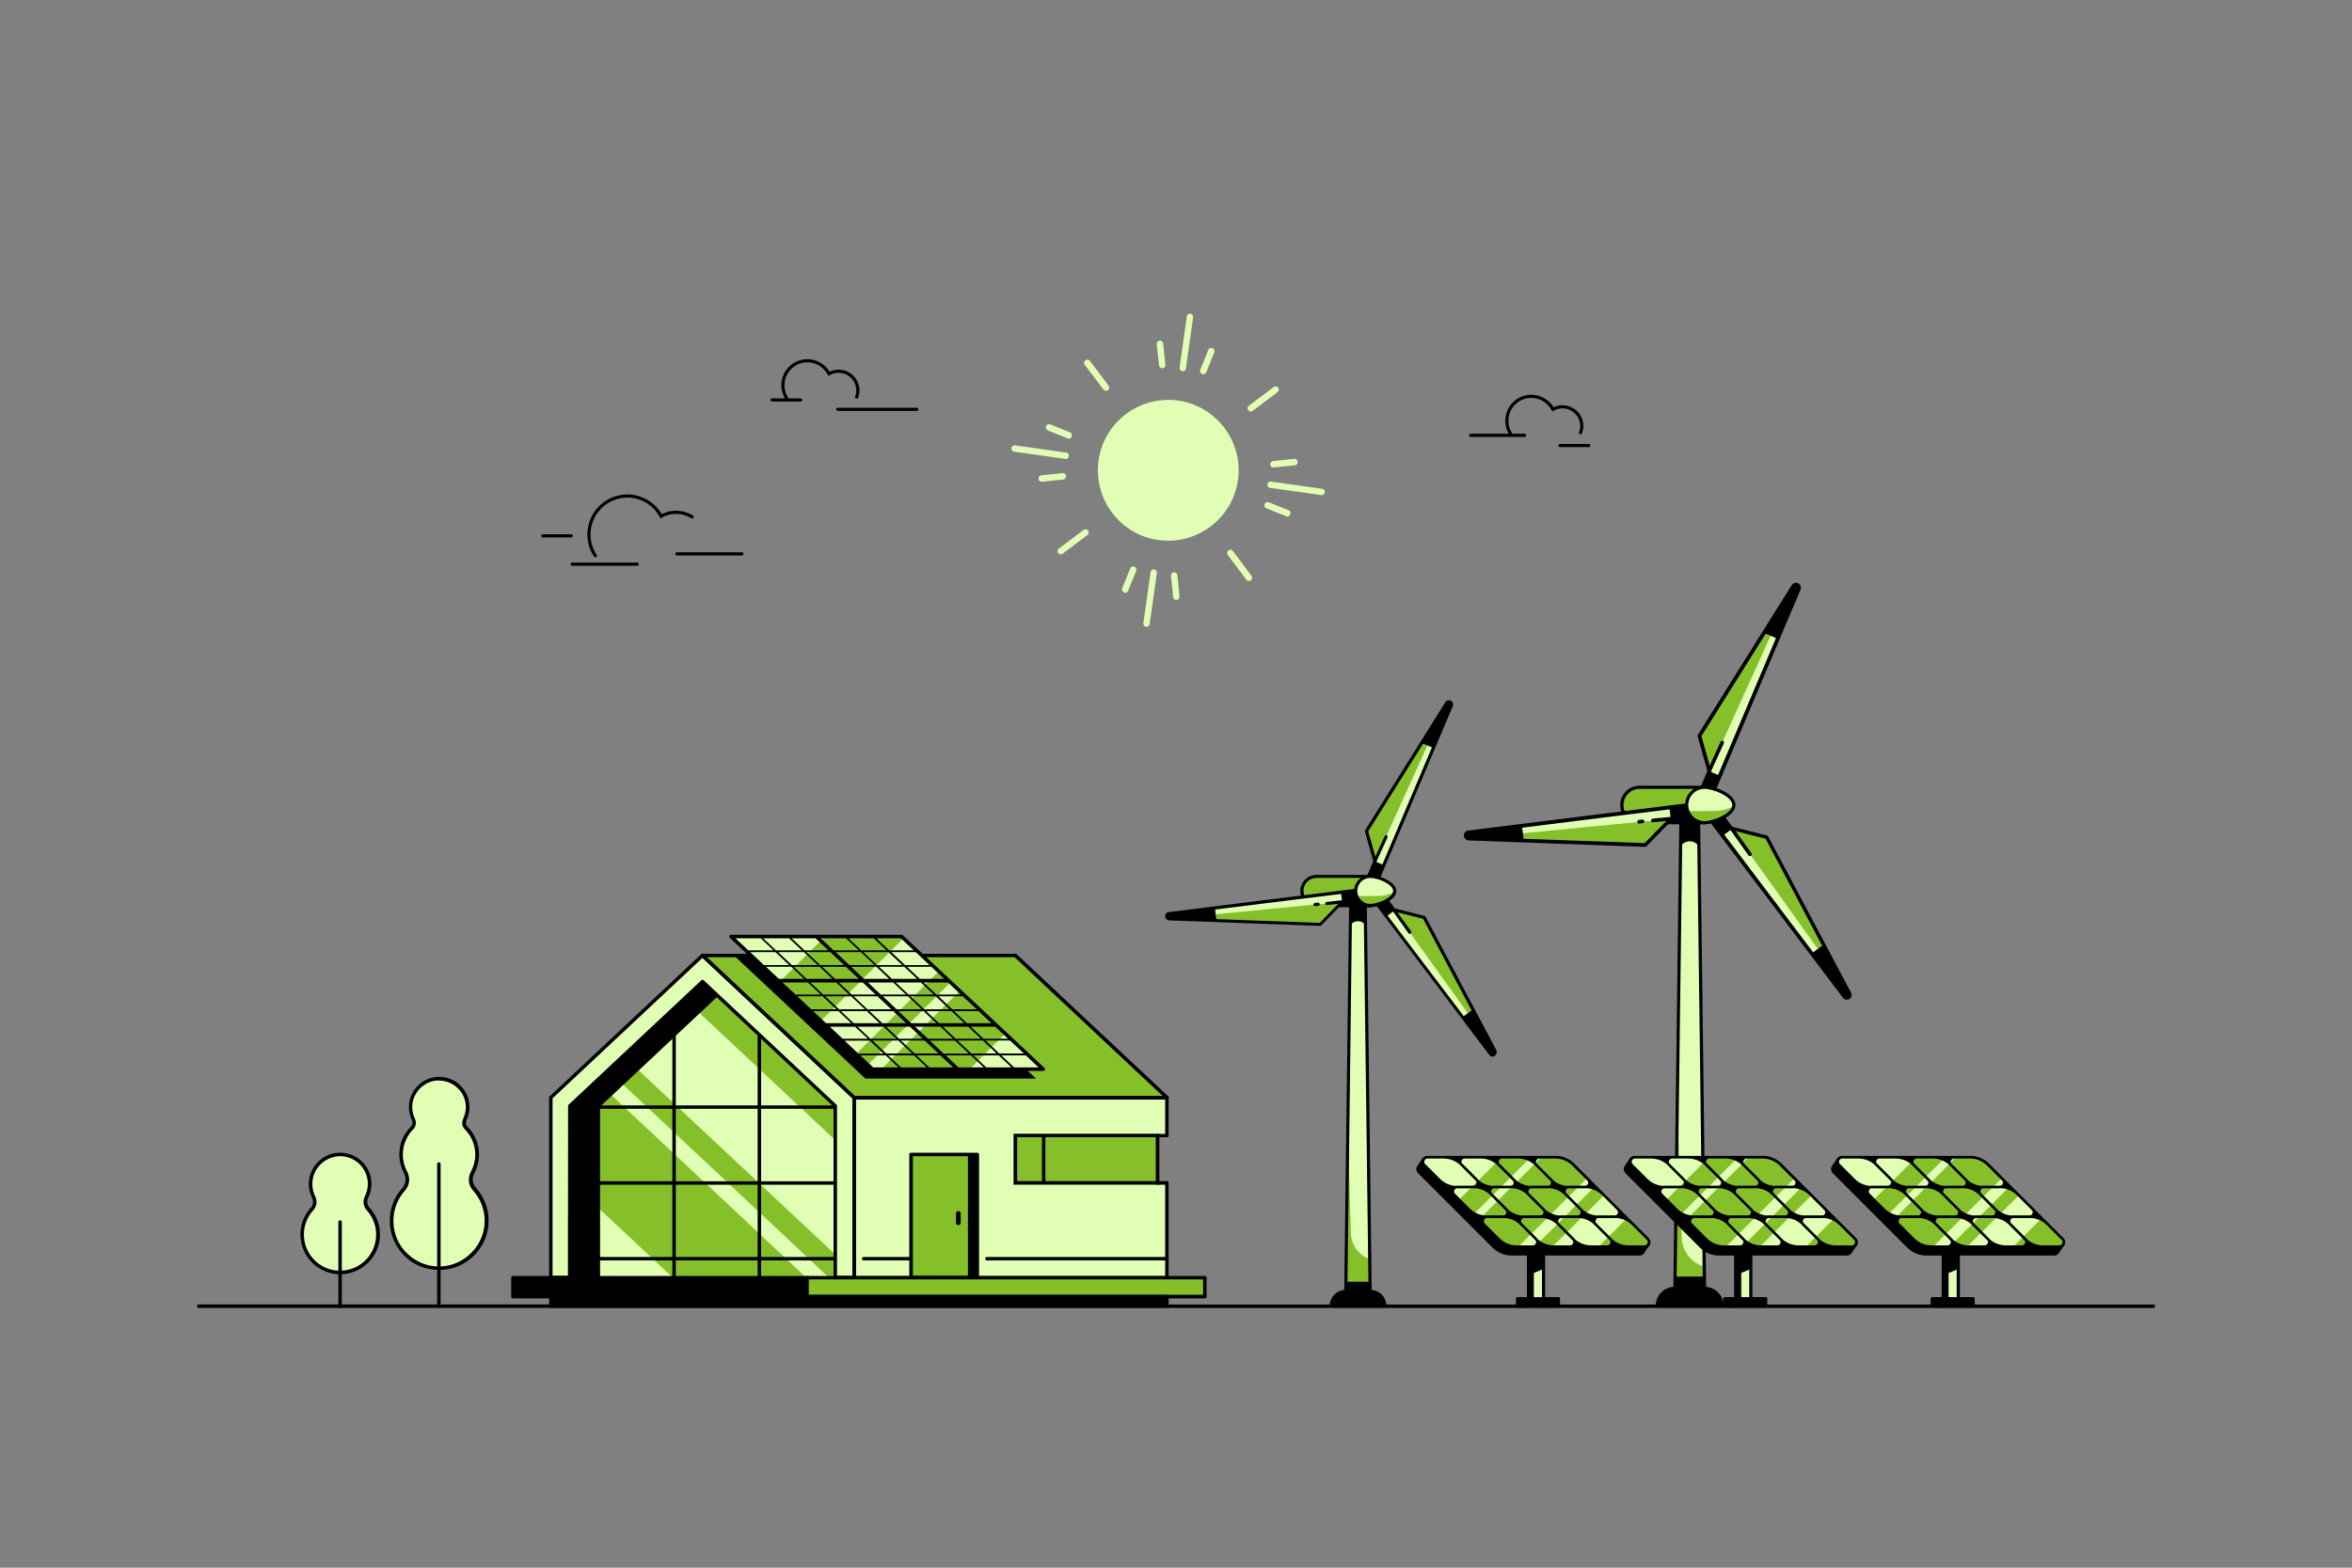 <?xml version="1.0" encoding="UTF-8"?> <svg xmlns="http://www.w3.org/2000/svg" xmlns:xlink="http://www.w3.org/1999/xlink" version="1.1" id="graphic" x="0px" y="0px" viewBox="0 0 1500 1000" style="enable-background:new 0 0 1500 1000;" xml:space="preserve"><rect x="0" y="0" width="1500" height="1000" fill="#808080" stroke="none"/> <style type="text/css"> .st0{fill:#E1FFB4;} .st1{fill:#85C02A;} .st2{fill:#8CFCFF;} .st3{fill:none;} .st4{fill:none;stroke:#000000;stroke-width:2;stroke-linecap:round;stroke-miterlimit:10;stroke-dasharray:100;} .st5{fill:none;stroke:#000000;stroke-width:2;stroke-linecap:round;stroke-miterlimit:10;} .cloud1 { stroke-dasharray: 100; animation: draw 5s infinite; } @keyframes draw { from { stroke-dashoffset: 0; } to { stroke-dashoffset: -200; } } .cloud2 { stroke-dasharray: 100; animation: draw2 5s infinite; animation-delay: 2s; } @keyframes draw2 { from { stroke-dashoffset: 0; } to { stroke-dashoffset: -200; } } .cloud3 { stroke-dasharray: 100; animation: draw3 5s infinite; animation-delay: 1s; } @keyframes draw3 { from { stroke-dashoffset: 0; } to { stroke-dashoffset: -200; } } .sun { animation: rotate 60s infinite; transform-origin: 50% 50%; transform-box: fill-box; animation-timing-function: linear; animation-iteration-count: infinite; } @keyframes rotate{ from{ transform: rotate(0deg);} to{ transform: rotate(360deg); } } .windblade1 { animation: rotate-blade1 30s infinite; transform-origin: 50% 50%; transform-box: fill-box; animation-timing-function: linear; animation-iteration-count: infinite; } @keyframes rotate-blade1{ from{ transform: rotate(0deg);} to{ transform: rotate(-360deg); } } .windblade2 { animation: rotate-blade2 35s infinite; transform-origin: 50% 50%; transform-box: fill-box; animation-timing-function: linear; animation-iteration-count: infinite; } @keyframes rotate-blade2{ from{ transform: rotate(0deg);} to{ transform: rotate(-360deg); } } </style> <g> <g> <path class="st0" d="M200,763.5c-1.6-3.3-2.3-7.1-1.7-11.2c1.2-8.3,8.1-14.9,16.4-15.8c11.4-1.3,21,7.6,21,18.7c0,3-0.7,5.9-2,8.4 s-0.8,5.6,1.1,7.7c4.3,4.8,6.8,11.3,6.1,18.4c-1,11.3-10.1,20.5-21.3,21.8c-14.6,1.6-26.9-9.8-26.9-24c0-6.3,2.4-12,6.3-16.3 C200.9,769.1,201.3,766.1,200,763.5z"></path> </g> <g> <path d="M200,806.3c-5.4-4.8-8.4-11.7-8.4-18.9c0-6.3,2.4-12.4,6.6-17c1.6-1.7,1.9-4.2,0.8-6.4l0,0c-1.8-3.6-2.4-7.7-1.8-11.8 c1.3-8.7,8.6-15.8,17.4-16.8c5.8-0.6,11.3,1.1,15.6,4.9c4.2,3.8,6.7,9.2,6.7,14.9c0,3.1-0.7,6.1-2.1,8.9c-1.1,2.1-0.7,4.6,1,6.4 c4.8,5.3,7.1,12.2,6.4,19.3c-1.1,11.9-10.5,21.5-22.3,22.8c-1,0.1-2,0.2-2.9,0.2C210.6,812.8,204.7,810.5,200,806.3z M214.8,737.7 c-7.8,0.9-14.3,7.1-15.4,14.9c-0.5,3.6,0,7.3,1.6,10.5l0,0c1.5,3,1,6.5-1.2,8.9c-3.9,4.3-6,9.8-6,15.5c0,6.5,2.8,12.8,7.7,17.2 s11.3,6.5,18,5.7c10.8-1.2,19.3-9.9,20.3-20.7c0.6-6.5-1.5-12.8-5.8-17.6c-2.3-2.5-2.8-6-1.3-9c1.2-2.5,1.9-5.1,1.9-7.9 c0-5-2.1-9.8-5.9-13.2c-3.3-2.9-7.4-4.5-11.8-4.5C216.2,737.5,215.5,737.6,214.8,737.7z M200,763.5L200,763.5L200,763.5z"></path> </g> <g> <path d="M216.9,834.3c0.6,0,1.1-0.5,1.1-1.1v-53.7c0-0.6-0.5-1.1-1.1-1.1s-1.1,0.5-1.1,1.1v53.7 C215.7,833.8,216.2,834.3,216.9,834.3z"></path> </g> </g> <g> <g> <g> <path class="st0" d="M257.4,758.6c2.6-2.9,3.1-7.2,1.2-10.7c-1.9-3.4-2.9-7.3-2.9-11.5c0-6.6,2.7-12.6,7-17 c1.4-1.4,1.7-3.6,0.8-5.4c-1.2-2.4-1.8-5.2-1.8-8.1c0.1-9.5,7.9-17.6,17.5-17.9c10.3-0.4,18.8,7.9,18.8,18.1 c0,2.8-0.6,5.5-1.8,7.8c-0.9,1.8-0.6,4,0.8,5.4c4.3,4.4,7,10.4,7,17c0,4.2-1.1,8.1-2.9,11.5c-1.9,3.4-1.5,7.6,1.1,10.5 c4.8,5.3,7.8,12.4,7.8,20.2c0.1,15.9-12.7,29.4-28.6,30.3c-17.4,0.9-31.9-12.9-31.9-30.2C249.7,771,252.6,763.9,257.4,758.6z"></path> </g> <g> <path d="M258.4,801.5c-6.3-6-9.8-14.1-9.8-22.8c0-7.7,2.8-15.2,8-20.9c2.3-2.6,2.7-6.3,1.1-9.4c-2-3.7-3-7.8-3-12 c0-6.7,2.6-13,7.4-17.8c1-1,1.3-2.7,0.6-4.1c-1.3-2.7-1.9-5.6-1.9-8.6c0.1-10.1,8.5-18.7,18.6-19c5.3-0.1,10.3,1.7,14.1,5.4 c3.8,3.7,5.9,8.6,5.9,13.9c0,2.9-0.6,5.7-1.9,8.3c-0.7,1.4-0.5,3.1,0.6,4.1c4.7,4.8,7.4,11.1,7.4,17.8c0,4.2-1.1,8.4-3,12 c-1.7,3.1-1.3,6.8,1,9.2c5.2,5.7,8.1,13.2,8.1,21c0.1,16.5-13.2,30.6-29.6,31.4c-0.6,0-1.2,0-1.7,0 C271.8,810.1,264.2,807.1,258.4,801.5z M279.3,689.2c-8.9,0.3-16.3,7.8-16.4,16.8c0,2.6,0.5,5.2,1.7,7.6c1.1,2.3,0.7,5-1,6.7 c-4.3,4.3-6.7,10.1-6.7,16.2c0,3.8,1,7.6,2.8,11c2.1,3.9,1.5,8.7-1.4,11.9l0,0c-4.8,5.3-7.4,12.2-7.4,19.4 c0,8.1,3.2,15.6,9.1,21.1c5.9,5.5,13.5,8.4,21.6,7.9c15.2-0.8,27.6-13.9,27.5-29.1c0-7.2-2.7-14.1-7.5-19.4 c-2.9-3.2-3.4-7.9-1.3-11.8c1.8-3.3,2.8-7.1,2.8-11c0-6.1-2.4-11.9-6.7-16.2c-1.7-1.7-2.1-4.4-1-6.7s1.7-4.8,1.7-7.3 c0-4.7-1.8-9-5.2-12.2c-3.2-3.1-7.4-4.8-11.8-4.8C279.7,689.2,279.5,689.2,279.3,689.2z"></path> </g> </g> <g> <path d="M279.9,834.3c0.6,0,1.1-0.5,1.1-1.1v-90.7c0-0.6-0.5-1.1-1.1-1.1s-1.1,0.5-1.1,1.1v90.7 C278.8,833.8,279.3,834.3,279.9,834.3z"></path> </g> </g> <g> <g> <g> <g> <polygon class="st1" points="457.1,634.6 381.5,705.4 381.5,815 532.7,815 532.7,705.4 "></polygon> </g> <g> <g> <polygon class="st0" points="381.5,770.4 429.1,815 381.5,815 "></polygon> </g> <g> <polygon class="st0" points="389.4,698 396.7,691.2 528.7,815 514.2,815 "></polygon> </g> <g> <polygon class="st0" points="532.7,727.3 532.7,800.2 406.5,682 445.4,645.5 "></polygon> </g> </g> </g> <g> <g> <polygon points="363.4,705.4 363.4,815 381.5,815 381.5,705.4 457.1,634.6 448,626.1 "></polygon> </g> <g> <path d="M362.3,815V705.4c0-0.3,0.1-0.6,0.4-0.8l84.6-79.3c0.4-0.4,1.1-0.4,1.5,0l9.1,8.5c0.2,0.2,0.4,0.5,0.4,0.8 s-0.1,0.6-0.4,0.8l-75.2,70.5V815c0,0.6-0.5,1.1-1.1,1.1h-18.1C362.8,816.1,362.3,815.6,362.3,815z M380.4,705.4 c0-0.3,0.1-0.6,0.4-0.8l74.7-70l-7.4-6.9L364.6,706v107.9h15.9L380.4,705.4L380.4,705.4z"></path> </g> </g> <g> <g> <path d="M484.3,815.1c0.6,0,1.1-0.5,1.1-1.1V660.8c0-0.6-0.5-1.1-1.1-1.1s-1.1,0.5-1.1,1.1V814 C483.2,814.6,483.7,815.1,484.3,815.1z"></path> </g> <g> <path d="M429.9,815.1c0.6,0,1.1-0.5,1.1-1.1V660.8c0-0.6-0.5-1.1-1.1-1.1s-1.1,0.5-1.1,1.1V814 C428.8,814.6,429.3,815.1,429.9,815.1z"></path> </g> <g> <path d="M381.5,707.3h151.1c0.6,0,1.1-0.5,1.1-1.1s-0.5-1.1-1.1-1.1H381.5c-0.6,0-1.1,0.5-1.1,1.1S380.9,707.3,381.5,707.3z"></path> </g> <g> <path d="M381.5,804h151.1c0.6,0,1.1-0.5,1.1-1.1s-0.5-1.1-1.1-1.1H381.5c-0.6,0-1.1,0.5-1.1,1.1S380.9,804,381.5,804z"></path> </g> <g> <path d="M381.5,755.7h151.1c0.6,0,1.1-0.5,1.1-1.1s-0.5-1.1-1.1-1.1H381.5c-0.6,0-1.1,0.5-1.1,1.1S380.9,755.7,381.5,755.7z"></path> </g> </g> </g> <g> <g> <g> <polygon class="st0" points="744.2,815 544.7,815 544.7,700.1 744.2,700.1 744.2,724.3 738.2,724.3 738.2,754.5 744.2,754.5 "></polygon> </g> <g> <path d="M543.6,815V700.1c0-0.6,0.5-1.1,1.1-1.1h199.5c0.6,0,1.1,0.5,1.1,1.1v24.2c0,0.6-0.5,1.1-1.1,1.1h-4.9v28h4.9 c0.6,0,1.1,0.5,1.1,1.1V815c0,0.6-0.5,1.1-1.1,1.1H544.7C544.1,816.1,543.6,815.6,543.6,815z M743.1,755.7h-4.9 c-0.6,0-1.1-0.5-1.1-1.1v-30.2c0-0.6,0.5-1.1,1.1-1.1h4.9v-21.9H545.9V814h197.2L743.1,755.7L743.1,755.7z"></path> </g> </g> <g> <g> <polygon class="st0" points="448,609.5 351.3,700.1 351.3,815 363.4,815 363.4,705.4 448,626.1 532.7,705.4 532.7,815 544.7,815 544.7,700.1 "></polygon> </g> <g> <path d="M350.2,815V700.1c0-0.3,0.1-0.6,0.4-0.8l96.7-90.7c0.4-0.4,1.1-0.4,1.5,0l96.7,90.7c0.2,0.2,0.4,0.5,0.4,0.8V815 c0,0.6-0.5,1.1-1.1,1.1h-12.1c-0.6,0-1.1-0.5-1.1-1.1V705.9L448,627.6l-83.5,78.3V815c0,0.6-0.5,1.1-1.1,1.1h-12.1 C350.7,816.1,350.2,815.6,350.2,815z M362.3,705.4c0-0.3,0.1-0.6,0.4-0.8l84.6-79.3c0.4-0.4,1.1-0.4,1.5,0l84.6,79.3 c0.2,0.2,0.4,0.5,0.4,0.8v108.4h9.8V700.6L448,611l-95.6,89.6v113.2h9.8L362.3,705.4L362.3,705.4z"></path> </g> </g> <g> <g> <polygon class="st1" points="744.2,700.1 647.5,609.5 448,609.5 544.7,700.1 "></polygon> </g> <g> <path d="M544,701l-96.7-90.7c-0.3-0.3-0.5-0.8-0.3-1.2s0.6-0.7,1.1-0.7h199.5c0.3,0,0.6,0.1,0.8,0.3l96.7,90.7 c0.3,0.3,0.5,0.8,0.3,1.2s-0.6,0.7-1.1,0.7H544.7C544.5,701.3,544.2,701.2,544,701z M647.1,610.6H450.9l94.3,88.4h196.2 L647.1,610.6z"></path> </g> </g> <path d="M629.4,801.8h114.9c0.6,0,1.1,0.5,1.1,1.1s-0.5,1.1-1.1,1.1H629.4c-0.6,0-1.1-0.5-1.1-1.1S628.7,801.8,629.4,801.8z"></path> <path d="M550.8,801.8H581c0.6,0,1.1,0.5,1.1,1.1s-0.5,1.1-1.1,1.1h-30.2c-0.6,0-1.1-0.5-1.1-1.1S550.2,801.8,550.8,801.8z"></path> </g> <g> <polygon points="468.1,609.5 551.9,688 660.7,688 576.9,609.5 "></polygon> </g> <g> <polygon class="st1" points="665.2,682 575,597.4 466.2,597.4 556.4,682 "></polygon> <g> <polygon class="st0" points="612,632.1 562,682 556.4,682 553.5,679.3 606.2,626.6 "></polygon> <polygon class="st0" points="598.7,619.6 546,672.3 523.6,651.2 576.2,598.5 "></polygon> <polygon class="st0" points="526.1,597.4 497.1,626.4 466.2,597.4 "></polygon> <polygon class="st0" points="665.2,682 618.4,682 641.1,659.3 "></polygon> </g> <path d="M465.4,598.2l90.3,84.6c0.2,0.2,0.5,0.3,0.8,0.3h108.8c0.5,0,0.9-0.3,1.1-0.7s0.1-0.9-0.3-1.2l-90.3-84.6 c-0.2-0.2-0.5-0.3-0.8-0.3H466.2c-0.5,0-0.9,0.3-1.1,0.7S465,597.9,465.4,598.2z M478.4,607.3h16.1l8.8,8.3h-16.1L478.4,607.3z M488.5,616.7h16.1l8.2,7.7h-16.1L488.5,616.7z M499.1,626.7h16.1l8.2,7.7h-16.1L499.1,626.7z M508.5,635.5h16.1l8.8,8.3h-16.1 L508.5,635.5z M518.6,645h16.1l8.2,7.7h-16.1L518.6,645z M529.2,654.9h16.1l8.2,7.7h-16.1L529.2,654.9z M538.6,663.8h16.1l8.8,8.3 h-16.1L538.6,663.8z M574.6,680.9l-8.2-7.7h16.5l8.2,7.7H574.6z M592.7,680.9l-8.2-7.7h15.2l8.2,7.7H592.7z M611.3,680.9l-8.2-7.7 h16.1l8.2,7.7H611.3z M629,680.9l-8.2-7.7h16.1l8.2,7.7H629z M653,672h-15.7l-8.8-8.3h15.6L653,672z M642.9,662.6h-15.6l-8.2-7.7 h15.6L642.9,662.6z M632.3,652.7h-15.6l-8.2-7.7h15.6L632.3,652.7z M622.9,643.8h-15.6l-8.8-8.3H614L622.9,643.8z M612.8,634.4 h-15.6l-8.2-7.7h15.6L612.8,634.4z M602.2,624.4h-15.6l-8.2-7.7H594L602.2,624.4z M592.8,615.6h-15.6l-8.8-8.3H584L592.8,615.6z M557.2,598.5l8.2,7.7h-16.1l-8.2-7.7H557.2z M539.5,598.5l8.2,7.7h-16.1l-8.2-7.7H539.5z M520.1,598.5l8.2,7.7h-15.2l-8.2-7.7 H520.1z M558.9,616.7l8.2,7.7H551l-8.2-7.7H558.9z M541.7,615.6l-8.8-8.3H549l8.8,8.3H541.7z M589,645l8.2,7.7h-16.1L573,645H589z M571.8,643.8l-8.8-8.3h16l8.8,8.3H571.8z M577.9,652.7h-15.2l-8.2-7.7h15.2L577.9,652.7z M553.2,643.8l-8.8-8.3h15.2l8.8,8.3 H553.2z M543.2,634.4l-8.2-7.7h15.2l8.2,7.7H543.2z M553.5,626.7h16.1l8.2,7.7h-16.1L553.5,626.7z M560.6,616.7h16.1l8.2,7.7 h-16.1L560.6,616.7z M587.3,626.7l8.2,7.7h-16.1l-8.2-7.7H587.3z M596.7,635.5l8.8,8.3h-16.1l-8.8-8.3H596.7z M606.8,645l8.2,7.7 h-16.1l-8.2-7.7H606.8z M617.4,654.9l8.2,7.7h-16.1l-8.2-7.7H617.4z M607.9,662.6h-16.1l-8.2-7.7h16.1L607.9,662.6z M609.1,663.8 l8.8,8.3h-16.1l-8.8-8.3H609.1z M598.5,672h-15.2l-8.8-8.3h15.2L598.5,672z M573.3,662.6l-8.2-7.7h15.2l8.2,7.7H573.3z M571.6,662.6h-16.5l-8.2-7.7h16.5L571.6,662.6z M544.5,652.7l-8.2-7.7h16.5l8.2,7.7H544.5z M535.1,643.8l-8.8-8.3h16.5l8.8,8.3 H535.1z M525,634.4l-8.2-7.7h16.5l8.2,7.7H525z M514.4,624.4l-8.2-7.7h16.5l8.2,7.7H514.4z M524.3,616.7h15.2l8.2,7.7h-15.2 L524.3,616.7z M523.1,615.6l-8.8-8.3h15.2l8.8,8.3H523.1z M566.6,607.3l8.8,8.3h-16.1l-8.8-8.3H566.6z M635.6,672h-16.1l-8.8-8.3 h16.1L635.6,672z M565.2,672l-8.8-8.3h16.5l8.8,8.3H565.2z M496.2,607.3h16.5l8.8,8.3H505L496.2,607.3z M494.9,606.2l-8.2-7.7 h16.5l8.2,7.7H494.9z M582.7,606.2h-15.6l-8.2-7.7h15.6L582.7,606.2z M662.4,680.9h-15.6l-8.2-7.7h15.6L662.4,680.9z M548.7,673.2 h16.1l8.2,7.7h-16.1L548.7,673.2z M469,598.5h16.1l8.2,7.7h-16.1L469,598.5z"></path> </g> <g> <g> <rect x="647.5" y="724.3" class="st1" width="90.7" height="30.2"></rect> </g> <g> <path d="M646.4,723.2h92.9v32.5h-92.9V723.2L646.4,723.2z M737.1,725.4h-88.4v28h88.4V725.4z"></path> </g> <g> <path d="M665.6,755.2c0.6,0,1.1-0.5,1.1-1.1v-29.3c0-0.6-0.5-1.1-1.1-1.1s-1.1,0.5-1.1,1.1v29.3 C664.5,754.7,665,755.2,665.6,755.2z"></path> </g> </g> <g> <g> <rect x="581" y="736.4" class="st1" width="42.3" height="78.6"></rect> </g> <g> <path d="M579.9,815v-78.6c0-0.6,0.5-1.1,1.1-1.1h42.3c0.6,0,1.1,0.5,1.1,1.1V815c0,0.6-0.5,1.1-1.1,1.1H581 C580.4,816.1,579.9,815.6,579.9,815z M622.2,737.5h-40v76.3h40V737.5z"></path> </g> <g> <rect x="617.3" y="736.4" width="6" height="78.6"></rect> </g> <g> <path d="M611.2,781.5c0.8,0,1.5-0.7,1.5-1.5v-6c0-0.8-0.7-1.5-1.5-1.5s-1.5,0.7-1.5,1.5v6C609.7,780.8,610.4,781.5,611.2,781.5z"></path> </g> </g> <g> <g> <g> <rect x="514.5" y="815" class="st1" width="253.9" height="12.1"></rect> </g> <g> <path d="M513.4,827.1V815c0-0.6,0.5-1.1,1.1-1.1h253.9c0.6,0,1.1,0.5,1.1,1.1v12.1c0,0.6-0.5,1.1-1.1,1.1H514.5 C513.9,828.2,513.4,827.7,513.4,827.1z M767.3,816.1H515.7v9.8h251.6L767.3,816.1L767.3,816.1z"></path> </g> </g> <g> <g> <rect x="327.1" y="815" width="187.4" height="12.1"></rect> </g> <g> <path d="M326,827.1V815c0-0.6,0.5-1.1,1.1-1.1h187.4c0.6,0,1.1,0.5,1.1,1.1v12.1c0,0.6-0.5,1.1-1.1,1.1H327.1 C326.5,828.2,326,827.7,326,827.1z M513.4,816.1H328.2v9.8h185.1L513.4,816.1L513.4,816.1z"></path> </g> </g> <g> <g> <rect x="351.3" y="827.1" width="392.9" height="6"></rect> </g> <g> <path d="M350.2,833.1v-6c0-0.6,0.5-1.1,1.1-1.1h392.9c0.6,0,1.1,0.5,1.1,1.1v6c0,0.6-0.5,1.1-1.1,1.1H351.3 C350.7,834.3,350.2,833.8,350.2,833.1z M743.1,828.2H352.4v3.8h390.7V828.2z"></path> </g> </g> </g> </g> <g> <path d="M126.7,834.3h1246.6c0.6,0,1.1-0.5,1.1-1.1s-0.5-1.1-1.1-1.1H126.7c-0.6,0-1.1,0.5-1.1,1.1S126.1,834.3,126.7,834.3z"></path> </g> <g> <polygon class="st0" points="858.3,823.8 873.9,823.8 870.8,577.7 861.4,577.7 "></polygon> </g> <g> <path class="st1" d="M859.6,724.8l2,62c0.2,7.4,5,13.9,12,16.3l0,0l0.3,20.7h-15.6L859.6,724.8z"></path> </g> <g> <path d="M873.9,824.8h-15.6c-0.3,0-0.5-0.1-0.7-0.3s-0.3-0.4-0.3-0.7l3.1-246.1c0-0.5,0.5-1,1-1h9.3c0.5,0,1,0.4,1,1l3.1,246.1 c0,0.3-0.1,0.5-0.3,0.7C874.4,824.7,874.2,824.8,873.9,824.8z M859.3,822.8h13.5l-3.1-244.1h-7.4L859.3,822.8z"></path> </g> <g> <g> <path class="st1" d="M839.6,577.7h34.3V559h-34.3c-5.2,0-9.3,4.2-9.3,9.3l0,0C830.3,573.5,834.5,577.7,839.6,577.7z"></path> </g> <g> <path d="M873.9,571.5v6.2h-34.3c-4.1,0-7.5-2.6-8.8-6.2H873.9z"></path> </g> <g> <path d="M873.9,578.7h-34.3c-5.7,0-10.3-4.6-10.3-10.3s4.6-10.3,10.3-10.3h34.3c0.6,0,1,0.4,1,1v18.7 C874.9,578.3,874.4,578.7,873.9,578.7z M839.6,560c-4.6,0-8.3,3.7-8.3,8.3s3.7,8.3,8.3,8.3h33.3V560H839.6L839.6,560z"></path> </g> </g> <g> <path d="M849,833.1h34.3l0,0c0-5.2-4.2-9.3-9.3-9.3h-15.6C853.2,823.8,849,828,849,833.1L849,833.1z"></path> <path d="M883.2,834.1H849c-0.6,0-1-0.4-1-1c0-5.7,4.6-10.3,10.3-10.3h15.6c5.7,0,10.3,4.6,10.3,10.3 C884.2,833.7,883.8,834.1,883.2,834.1z M850,832.1h32.1c-0.5-4.1-4-7.3-8.3-7.3h-15.6C854,824.8,850.5,828,850,832.1z"></path> </g> <g> <polygon points="873.8,817.6 873.9,823.8 858.3,823.8 858.4,817.6 "></polygon> </g> <g> <path d="M861.3,590.2c0-4.2,0-8.3,0.1-12.5c3.1,0,6.2,0,9.3,0c0,4.1,0.1,8.3,0.1,12.5C868.6,586.7,863.6,586.7,861.3,590.2z"></path> </g> <g> <polygon class="st0" points="1068.2,821.8 1087,821.8 1083.3,524.8 1072,524.8 "></polygon> </g> <g> <path class="st1" d="M1069.7,702.3l2.9,87.5c0.3,8.5,6,15.8,14.2,18.1l0,0l0.2,13.9h-18.8L1069.7,702.3z"></path> </g> <g> <path d="M1087,822.8h-18.8c-0.3,0-0.5-0.1-0.7-0.3s-0.3-0.4-0.3-0.7l3.8-297.1c0-0.5,0.5-1,1-1h11.3c0.5,0,1,0.4,1,1l3.8,297.1 c0,0.3-0.1,0.5-0.3,0.7C1087.5,822.7,1087.3,822.8,1087,822.8z M1069.2,820.8h16.8l-3.7-295.1h-9.3L1069.2,820.8z"></path> </g> <g> <g> <path class="st1" d="M1045.7,524.8h41.4v-22.6h-41.4c-6.2,0-11.3,5.1-11.3,11.3l0,0C1034.4,519.7,1039.4,524.8,1045.7,524.8z"></path> </g> <g> <path d="M1087,517.3v7.5h-41.4c-4.9,0-9.1-3.1-10.6-7.5H1087z"></path> </g> <g> <path d="M1087,525.8h-41.4c-6.8,0-12.3-5.5-12.3-12.3c0-6.8,5.5-12.3,12.3-12.3h41.4c0.6,0,1,0.4,1,1v22.6 C1088,525.3,1087.6,525.8,1087,525.8z M1045.7,503.2c-5.7,0-10.3,4.6-10.3,10.3c0,5.7,4.6,10.3,10.3,10.3h40.4v-20.6L1045.7,503.2 L1045.7,503.2z"></path> </g> </g> <g> <path d="M1056.9,833.1h41.4l0,0c0-6.2-5.1-11.3-11.3-11.3h-18.8C1062,821.8,1056.9,826.9,1056.9,833.1L1056.9,833.1z"></path> <path d="M1098.3,834.1h-41.4c-0.6,0-1-0.4-1-1c0-6.8,5.5-12.3,12.3-12.3h18.8c6.8,0,12.3,5.5,12.3,12.3 C1099.3,833.7,1098.8,834.1,1098.3,834.1z M1058,832.1h39.3c-0.5-5.2-4.9-9.3-10.2-9.3h-18.8C1062.9,822.8,1058.5,826.9,1058,832.1 z"></path> </g> <g> <polygon points="1086.9,814.3 1087,821.8 1068.2,821.8 1068.3,814.3 "></polygon> </g> <g> <path d="M1071.9,539.8c0-5,0.1-10.1,0.1-15c3.8,0,7.5,0,11.3,0c0,5,0.1,10,0.1,15C1080.7,535.6,1074.5,535.6,1071.9,539.8z"></path> </g> <g> <g> <g> <rect x="1107.1" y="778.6" class="st0" width="9.5" height="49.8"></rect> <path d="M1116.6,829.4h-9.5c-0.6,0-1-0.4-1-1v-49.8c0-0.6,0.4-1,1-1h9.5c0.6,0,1,0.4,1,1v49.8 C1117.6,828.9,1117.2,829.4,1116.6,829.4z M1108.1,827.4h7.5v-47.8h-7.5V827.4z"></path> </g> <g> <polygon points="1107.1,813.4 1116.6,809.4 1116.6,799.9 1107.1,799.9 "></polygon> </g> <g> <rect x="1107.1" y="778.6" width="2.4" height="49.8"></rect> <path d="M1109.5,829.4h-2.4c-0.6,0-1-0.4-1-1v-49.8c0-0.6,0.4-1,1-1h2.4c0.6,0,1,0.4,1,1v49.8 C1110.5,828.9,1110.1,829.4,1109.5,829.4z M1108.1,827.4h0.4v-47.8h-0.4V827.4z"></path> </g> <g> <path d="M1037.1,744.2l3.2-4.7l143.1,54.3l-3.2,4.7c-0.5,0.8-1.3,1.3-2.4,1.3h-81.5c-4.3,0-8.4-1.7-11.5-4.7l-47.5-47.5 C1036.5,746.7,1036.5,745.3,1037.1,744.2z"></path> <path d="M1177.9,800.9h-81.5c-4.6,0-8.9-1.8-12.2-5l-47.5-47.5c-1.3-1.3-1.5-3.2-0.5-4.7l0,0l3.2-4.7c0.3-0.4,0.8-0.5,1.2-0.4 l143.1,54.3c0.3,0.1,0.5,0.3,0.6,0.6s0,0.6-0.1,0.9l-3.2,4.7C1180.4,800.2,1179.2,800.9,1177.9,800.9z M1038,744.8 c-0.4,0.6-0.5,1.5,0.2,2.2l47.5,47.5c2.9,2.9,6.7,4.5,10.8,4.5h81.5c0.6,0,1.2-0.3,1.5-0.8l2.5-3.7l-141.2-53.6L1038,744.8z"></path> </g> <g> <path d="M1181.1,795.2h-81.5c-4.3,0-8.4-1.7-11.5-4.7l0,0l-47.5-47.5l0,0c-1.8-1.8-0.5-4.7,2-4.7h81.5c4.3,0,8.4,1.7,11.5,4.7 l47.5,47.5C1184.8,792.2,1183.6,795.2,1181.1,795.2z"></path> <path d="M1181.1,796.2h-81.5c-4.6,0-8.9-1.8-12.2-5l-47.5-47.5c-1.1-1.1-1.4-2.7-0.8-4.1c0.6-1.4,1.9-2.3,3.5-2.3h81.5 c4.6,0,8.9,1.8,12.2,5l47.5,47.5c1.1,1.1,1.4,2.7,0.8,4.1S1182.6,796.2,1181.1,796.2z M1042.7,739.2c-0.7,0-1.4,0.4-1.6,1.1 c-0.3,0.7-0.1,1.4,0.4,1.9l47.5,47.5c2.9,2.9,6.7,4.5,10.8,4.5h81.5c0.7,0,1.4-0.4,1.6-1.1c0.3-0.7,0.1-1.4-0.4-1.9l-47.5-47.5 c-2.9-2.9-6.7-4.5-10.8-4.5H1042.7L1042.7,739.2z"></path> </g> <g> <g> <path class="st1" d="M1145.1,752.5l-9.5-9.5c-3-3-7.2-4.7-11.5-4.7h-10.3c-2.5,0-3.7,3-2,4.7l0,0l9.5,9.5l0,0 c3,3,7.2,4.7,11.5,4.7h10.3C1145.6,757.2,1146.8,754.2,1145.1,752.5z"></path> </g> <g> <path class="st1" d="M1121.4,752.5l-9.5-9.5c-3-3-7.2-4.7-11.5-4.7h-10.3c-2.5,0-3.7,3-2,4.7l0,0l9.5,9.5l0,0 c3,3,7.2,4.7,11.5,4.7h10.3C1121.9,757.2,1123.1,754.2,1121.4,752.5z"></path> </g> <g> <path class="st1" d="M1097.6,752.5l-9.5-9.5c-3-3-7.2-4.7-11.5-4.7h-10.3c-2.5,0-3.7,3-2,4.7l0,0l9.5,9.5l0,0 c3,3,7.2,4.7,11.5,4.7h10.3C1098.1,757.2,1099.4,754.2,1097.6,752.5z"></path> </g> <g> <path class="st1" d="M1073.9,752.5l-9.5-9.5c-3-3-7.2-4.7-11.5-4.7h-10.3c-2.5,0-3.7,3-2,4.7l0,0l9.5,9.5l0,0 c3,3,7.2,4.7,11.5,4.7h10.3C1074.4,757.2,1075.7,754.2,1073.9,752.5z"></path> </g> <g> <path class="st1" d="M1164.1,771.4l-9.5-9.5c-3-3-7.2-4.7-11.5-4.7h-10.3c-2.5,0-3.7,3-2,4.7l0,0l9.5,9.5l0,0 c3,3,7.2,4.7,11.5,4.7h10.3C1164.6,776.2,1165.8,773.2,1164.1,771.4z"></path> </g> <g> <path class="st1" d="M1140.3,771.4l-9.5-9.5c-3-3-7.2-4.7-11.5-4.7H1109c-2.5,0-3.7,3-2,4.7l0,0l9.5,9.5l0,0 c3,3,7.2,4.7,11.5,4.7h10.3C1140.9,776.2,1142.1,773.2,1140.3,771.4z"></path> </g> <g> <path class="st1" d="M1116.6,771.4l-9.5-9.5c-3-3-7.2-4.7-11.5-4.7h-10.3c-2.5,0-3.7,3-2,4.7l0,0l9.5,9.5l0,0 c3,3,7.2,4.7,11.5,4.7h10.3C1117.1,776.2,1118.4,773.2,1116.6,771.4z"></path> </g> <g> <path class="st1" d="M1092.9,771.4l-9.5-9.5c-3-3-7.2-4.7-11.5-4.7h-10.3c-2.5,0-3.7,3-2,4.7l0,0l9.5,9.5l0,0 c3,3,7.2,4.7,11.5,4.7h10.3C1093.4,776.2,1094.6,773.2,1092.9,771.4z"></path> </g> <g> <path class="st1" d="M1183.1,790.4l-9.5-9.5c-3-3-7.2-4.7-11.5-4.7h-10.3c-2.5,0-3.7,3-2,4.7l0,0l9.5,9.5l0,0 c3,3,7.2,4.7,11.5,4.7h10.3C1183.6,795.2,1184.8,792.2,1183.1,790.4z"></path> </g> <g> <path class="st1" d="M1159.3,790.4l-9.5-9.5c-3-3-7.2-4.7-11.5-4.7H1128c-2.5,0-3.7,3-2,4.7l0,0l9.5,9.5l0,0 c3,3,7.2,4.7,11.5,4.7h10.3C1159.8,795.2,1161.1,792.2,1159.3,790.4z"></path> </g> <g> <path class="st1" d="M1135.6,790.4l-9.5-9.5c-3-3-7.2-4.7-11.5-4.7h-10.3c-2.5,0-3.7,3-2,4.7l0,0l9.5,9.5l0,0 c3,3,7.2,4.7,11.5,4.7h10.3C1136.1,795.2,1137.3,792.2,1135.6,790.4z"></path> </g> <g> <path class="st1" d="M1111.9,790.4l-9.5-9.5c-3-3-7.2-4.7-11.5-4.7h-10.3c-2.5,0-3.7,3-2,4.7l0,0l9.5,9.5l0,0 c3,3,7.2,4.7,11.5,4.7h10.3C1112.4,795.2,1113.6,792.2,1111.9,790.4z"></path> </g> </g> <g> <g> <path class="st0" d="M1141.3,776.4c3.2,0.6,6.2,2.1,8.6,4.5c-1.8-1.8-0.5-4.7,2-4.7c-2.9,0-5.7-0.8-8.1-2.2l11.5-11.5l8.9,8.9 c1.8,1.8,0.5,4.7-2,4.7c2.5,0,4.9,0.6,7.1,1.6L1152,795h-4.8c-4.3,0-8.4-1.7-11.5-4.7c1.8,1.8,0.5,4.7-2,4.7h-10.3 c-0.3,0-0.5,0-0.8,0L1141.3,776.4z"></path> </g> <g> <path class="st0" d="M1042.7,738.2h10.3c4.3,0,8.4,1.7,11.5,4.7c-1.8-1.8-0.5-4.7,2-4.7h10.3c3.5,0,7,1.2,9.8,3.3l-11.7,11.7 c-0.3-0.2-0.6-0.5-0.8-0.8c0.3,0.3,0.5,0.6,0.6,1l-11.7,11.7l-3.2-3.2c-1.8-1.8-0.5-4.7,2-4.7c-4.3,0-8.4-1.7-11.5-4.7l-9.5-9.5 C1038.9,741.2,1040.2,738.2,1042.7,738.2z"></path> </g> <g> <path class="st0" d="M1119.2,776.8c2.4,0.7,4.7,2,6.6,3.7l-11.7,11.7c-0.8-0.5-1.5-1.1-2.2-1.8c1.8,1.8,0.5,4.7-2,4.7h-9.1 L1119.2,776.8z"></path> </g> <g> <path class="st2" d="M1111.3,742.2c-0.8-1.7,0.4-3.9,2.5-3.9h1.4L1111.3,742.2z"></path> </g> <g> <path class="st2" d="M1089.7,738.2l-2.4,2.4C1087.5,739.4,1088.4,738.4,1089.7,738.2z"></path> </g> <g> <path class="st0" d="M1107.1,739.6c1.5,0.7,2.9,1.6,4.1,2.7l-11.7,11.7c-0.6-0.5-1.2-1-1.8-1.6c0.8,0.8,1,1.8,0.7,2.6l-2,2 c-0.2,0.1-0.4,0.1-0.7,0.1c0.2,0,0.4,0,0.6,0l-18.7,18.7c-1.7-0.3-3.4-0.9-4.9-1.8L1107.1,739.6z"></path> </g> <g> <path class="st0" d="M1125.8,780.5c-1.2-1.8,0-4.3,2.3-4.3c-2.4,0-4.7-0.5-6.8-1.5l23-23l0.8,0.8c1.8,1.8,0.5,4.7-2,4.7 c1.8,0,3.5,0.3,5.1,0.8L1125.8,780.5z"></path> </g> </g> <g> <g> <path d="M1143.1,757.9h-10.3c-4.5,0-8.8-1.8-12-5l-9.5-9.5c-1-1-1.3-2.5-0.8-3.8s1.8-2.2,3.3-2.2h10.3c4.5,0,8.8,1.8,12,5 l9.5,9.5l0,0l0,0c1,1,1.3,2.5,0.8,3.8C1145.8,757.1,1144.6,757.9,1143.1,757.9z M1113.8,739c-1,0-1.6,0.6-1.9,1.3 s-0.3,1.5,0.4,2.2l9.5,9.5c2.9,2.9,6.8,4.5,10.9,4.5h10.3c1,0,1.6-0.6,1.9-1.3c0.3-0.6,0.3-1.5-0.4-2.2l0,0l-9.5-9.5 c-2.9-2.9-6.8-4.5-10.9-4.5H1113.8z"></path> </g> <g> <path d="M1119.4,757.9h-10.3c-4.5,0-8.8-1.8-12-5l-9.5-9.5c-1-1-1.3-2.5-0.8-3.8c0.6-1.3,1.8-2.2,3.3-2.2h10.3 c4.5,0,8.8,1.8,12,5l9.5,9.5l0,0c1,1,1.3,2.5,0.8,3.8C1122.1,757.1,1120.9,757.9,1119.4,757.9z M1090.1,739 c-1,0-1.6,0.6-1.9,1.3s-0.3,1.5,0.4,2.2l9.5,9.5c2.9,2.9,6.8,4.5,10.9,4.5h10.3c1,0,1.6-0.6,1.9-1.3s0.3-1.5-0.4-2.2l-9.5-9.5 c-2.9-2.9-6.8-4.5-10.9-4.5H1090.1L1090.1,739z"></path> </g> <g> <path d="M1095.7,757.9h-10.3c-4.5,0-8.8-1.8-12-5l-9.5-9.5c-1-1-1.3-2.5-0.8-3.8s1.8-2.2,3.3-2.2h10.3c4.5,0,8.8,1.8,12,5 l9.5,9.5l0,0c1,1,1.3,2.5,0.8,3.8S1097.1,757.9,1095.7,757.9z M1066.4,739c-1,0-1.6,0.6-1.9,1.3s-0.3,1.5,0.4,2.2l9.5,9.5 c2.9,2.9,6.8,4.5,10.9,4.5h10.3c1,0,1.6-0.6,1.9-1.3s0.3-1.5-0.4-2.2l-9.5-9.5c-2.9-2.9-6.8-4.5-10.9-4.5H1066.4L1066.4,739z"></path> </g> <g> <path d="M1071.9,757.9h-10.3c-4.5,0-8.8-1.8-12-5l-9.5-9.5c-1-1-1.3-2.5-0.8-3.8s1.8-2.2,3.3-2.2h10.3c4.5,0,8.8,1.8,12,5 l9.5,9.5l0,0c1,1,1.3,2.5,0.8,3.8C1074.6,757.1,1073.4,757.9,1071.9,757.9z M1042.7,739c-1,0-1.6,0.6-1.9,1.3s-0.3,1.5,0.4,2.2 l9.5,9.5c2.9,2.9,6.8,4.5,10.9,4.5h10.3c1,0,1.6-0.6,1.9-1.3s0.3-1.5-0.4-2.2l-9.5-9.5c-2.9-2.9-6.8-4.5-10.9-4.5H1042.7 L1042.7,739z"></path> </g> <g> <path d="M1162.1,776.9h-10.3c-4.5,0-8.8-1.8-12-5l-9.5-9.5c-1-1-1.3-2.5-0.8-3.8c0.6-1.3,1.8-2.2,3.3-2.2h10.3 c4.5,0,8.8,1.8,12,5l9.5,9.5l0,0c1,1,1.3,2.5,0.8,3.8C1164.8,776.1,1163.6,776.9,1162.1,776.9z M1132.8,757.9 c-1,0-1.6,0.6-1.9,1.3c-0.3,0.6-0.3,1.5,0.4,2.2l9.5,9.5c2.9,2.9,6.8,4.5,10.9,4.5h10.3c1,0,1.6-0.6,1.9-1.3s0.3-1.5-0.4-2.2 l-9.5-9.5c-2.9-2.9-6.8-4.5-10.9-4.5H1132.8L1132.8,757.9z"></path> </g> <g> <path d="M1138.4,776.9h-10.3c-4.5,0-8.8-1.8-12-5l-9.5-9.5c-1-1-1.3-2.5-0.8-3.8s1.8-2.2,3.3-2.2h10.3c4.5,0,8.8,1.8,12,5 l9.5,9.5l0,0c1,1,1.3,2.5,0.8,3.8C1141.1,776.1,1139.8,776.9,1138.4,776.9z M1109.1,757.9c-1,0-1.6,0.6-1.9,1.3 s-0.3,1.5,0.4,2.2l9.5,9.5c2.9,2.9,6.8,4.5,10.9,4.5h10.3c1,0,1.6-0.6,1.9-1.3s0.3-1.5-0.4-2.2l-9.5-9.5 c-2.9-2.9-6.8-4.5-10.9-4.5H1109.1L1109.1,757.9z"></path> </g> <g> <path d="M1114.7,776.9h-10.3c-4.5,0-8.8-1.8-12-5l-9.5-9.5c-1-1-1.3-2.5-0.8-3.8s1.8-2.2,3.3-2.2h10.3c4.5,0,8.8,1.8,12,5 l9.5,9.5l0,0c1,1,1.3,2.5,0.8,3.8C1117.4,776.1,1116.1,776.9,1114.7,776.9z M1085.4,757.9c-1,0-1.6,0.6-1.9,1.3 s-0.3,1.5,0.4,2.2l9.5,9.5c2.9,2.9,6.8,4.5,10.9,4.5h10.3c1,0,1.6-0.6,1.9-1.3s0.3-1.5-0.4-2.2l-9.5-9.5 c-2.9-2.9-6.8-4.5-10.9-4.5H1085.4L1085.4,757.9z"></path> </g> <g> <path d="M1090.9,776.9h-10.3c-4.5,0-8.8-1.8-12-5l-9.5-9.5c-1-1-1.3-2.5-0.8-3.8s1.8-2.2,3.3-2.2h10.3c4.5,0,8.8,1.8,12,5 l9.5,9.5c1,1,1.3,2.5,0.8,3.8C1093.6,776.1,1092.4,776.9,1090.9,776.9z M1061.6,757.9c-1,0-1.6,0.6-1.9,1.3s-0.3,1.5,0.4,2.2 l9.5,9.5c2.9,2.9,6.8,4.5,10.9,4.5h10.3c1,0,1.6-0.6,1.9-1.3c0.3-0.6,0.3-1.5-0.4-2.2l0,0l-9.5-9.5c-2.9-2.9-6.8-4.5-10.9-4.5 H1061.6L1061.6,757.9z"></path> </g> <g> <path d="M1181.1,795.9h-10.3c-4.5,0-8.8-1.8-12-5l-9.5-9.5c-1-1-1.3-2.5-0.8-3.8s1.8-2.2,3.3-2.2h10.3c4.5,0,8.8,1.8,12,5 l9.5,9.5l0,0c1,1,1.3,2.5,0.8,3.8S1182.5,795.9,1181.1,795.9z M1151.8,776.9c-1,0-1.6,0.6-1.9,1.3s-0.3,1.5,0.4,2.2l9.5,9.5 c2.9,2.9,6.8,4.5,10.9,4.5h10.3c1,0,1.6-0.6,1.9-1.3s0.3-1.5-0.4-2.2l-9.5-9.5c-2.9-2.9-6.8-4.5-10.9-4.5H1151.8L1151.8,776.9z"></path> </g> <g> <path d="M1157.4,795.9h-10.3c-4.5,0-8.8-1.8-12-5l-9.5-9.5c-1-1-1.3-2.5-0.8-3.8s1.8-2.2,3.3-2.2h10.3c4.5,0,8.8,1.8,12,5 l9.5,9.5l0,0c1,1,1.3,2.5,0.8,3.8S1158.8,795.9,1157.4,795.9z M1128.1,776.9c-1,0-1.6,0.6-1.9,1.3s-0.3,1.5,0.4,2.2l9.5,9.5 c2.9,2.9,6.8,4.5,10.9,4.5h10.3c1,0,1.6-0.6,1.9-1.3s0.3-1.5-0.4-2.2l-9.5-9.5c-2.9-2.9-6.8-4.5-10.9-4.5H1128.1L1128.1,776.9z"></path> </g> <g> <path d="M1133.6,795.9h-10.3c-4.5,0-8.8-1.8-12-5l-9.5-9.5c-1-1-1.3-2.5-0.8-3.8s1.8-2.2,3.3-2.2h10.3c4.5,0,8.8,1.8,12,5 l9.5,9.5l0,0l0,0c1,1,1.3,2.5,0.8,3.8C1136.3,795.1,1135.1,795.9,1133.6,795.9z M1104.3,776.9c-1,0-1.6,0.6-1.9,1.3 s-0.3,1.5,0.4,2.2l9.5,9.5c2.9,2.9,6.8,4.5,10.9,4.5h10.3c1,0,1.6-0.6,1.9-1.3c0.3-0.6,0.3-1.5-0.4-2.2l0,0l-9.5-9.5 c-2.9-2.9-6.8-4.5-10.9-4.5H1104.3L1104.3,776.9z"></path> </g> <g> <path d="M1109.9,795.9h-10.3c-4.5,0-8.8-1.8-12-5l-9.5-9.5c-1-1-1.3-2.5-0.8-3.8c0.6-1.3,1.8-2.2,3.3-2.2h10.3 c4.5,0,8.8,1.8,12,5l9.5,9.5l0,0l0,0c1,1,1.3,2.5,0.8,3.8C1112.6,795.1,1111.4,795.9,1109.9,795.9z M1080.6,776.9 c-1,0-1.6,0.6-1.9,1.3s-0.3,1.5,0.4,2.2l9.5,9.5c2.9,2.9,6.8,4.5,10.9,4.5h10.3c1,0,1.6-0.6,1.9-1.3s0.3-1.5-0.4-2.2l0,0 l-9.5-9.5c-2.9-2.9-6.8-4.5-10.9-4.5H1080.6z"></path> </g> </g> <g> <rect x="1102.4" y="828.4" width="23.7" height="4.7"></rect> <path d="M1126.1,834.1h-23.7c-0.6,0-1-0.4-1-1v-4.7c0-0.6,0.4-1,1-1h23.7c0.6,0,1,0.4,1,1v4.7 C1127.1,833.7,1126.7,834.1,1126.1,834.1z M1103.4,832.1h21.7v-2.7h-21.7V832.1z"></path> </g> <g> <rect x="1100" y="828.4" width="7.1" height="4.7"></rect> <path d="M1107.1,834.1h-7.1c-0.6,0-1-0.4-1-1v-4.7c0-0.6,0.4-1,1-1h7.1c0.6,0,1,0.4,1,1v4.7 C1108.1,833.7,1107.7,834.1,1107.1,834.1z M1101,832.1h5.1v-2.7h-5.1V832.1z"></path> </g> </g> <g> <g> <rect x="1239.4" y="778.6" class="st0" width="9.5" height="49.8"></rect> <path d="M1248.9,829.4h-9.5c-0.6,0-1-0.4-1-1v-49.8c0-0.6,0.4-1,1-1h9.5c0.6,0,1,0.4,1,1v49.8 C1249.9,828.9,1249.4,829.4,1248.9,829.4z M1240.4,827.4h7.5v-47.8h-7.5V827.4z"></path> </g> <g> <polygon points="1239.4,813.4 1248.9,809.4 1248.9,799.9 1239.4,799.9 "></polygon> </g> <g> <rect x="1239.4" y="778.6" width="2.4" height="49.8"></rect> <path d="M1241.7,829.4h-2.4c-0.6,0-1-0.4-1-1v-49.8c0-0.6,0.4-1,1-1h2.4c0.6,0,1,0.4,1,1v49.8 C1242.7,828.9,1242.3,829.4,1241.7,829.4z M1240.4,827.4h0.4v-47.8h-0.4V827.4z"></path> </g> <g> <path d="M1169.4,744.2l3.2-4.7l143.1,54.3l-3.2,4.7c-0.5,0.8-1.3,1.3-2.4,1.3h-81.5c-4.3,0-8.4-1.7-11.5-4.7l-47.5-47.5 C1168.7,746.7,1168.7,745.3,1169.4,744.2z"></path> <path d="M1310.1,800.9h-81.5c-4.6,0-8.9-1.8-12.2-5l-47.5-47.5c-1.3-1.3-1.5-3.2-0.5-4.7l0,0l3.2-4.7c0.3-0.4,0.8-0.5,1.2-0.4 l143.1,54.3c0.3,0.1,0.5,0.3,0.6,0.6s0,0.6-0.1,0.9l-3.2,4.7C1312.7,800.2,1311.5,800.9,1310.1,800.9z M1170.2,744.8 c-0.4,0.6-0.5,1.5,0.2,2.2l47.5,47.5c2.9,2.9,6.7,4.5,10.8,4.5h81.5c0.6,0,1.2-0.3,1.5-0.8l2.5-3.7L1173,740.9L1170.2,744.8z"></path> </g> <g> <path d="M1313.3,795.2h-81.5c-4.3,0-8.4-1.7-11.5-4.7l0,0l-47.5-47.5l0,0c-1.8-1.8-0.5-4.7,2-4.7h81.5c4.3,0,8.4,1.7,11.5,4.7 l47.5,47.5C1317.1,792.2,1315.8,795.2,1313.3,795.2z"></path> <path d="M1313.3,796.2h-81.5c-4.6,0-8.9-1.8-12.2-5l-47.5-47.5c-1.1-1.1-1.4-2.7-0.8-4.1c0.6-1.4,1.9-2.3,3.5-2.3h81.5 c4.6,0,8.9,1.8,12.2,5l47.5,47.5c1.1,1.1,1.4,2.7,0.8,4.1C1316.2,795.3,1314.9,796.2,1313.3,796.2z M1174.9,739.2 c-0.7,0-1.4,0.4-1.6,1.1c-0.3,0.7-0.1,1.4,0.4,1.9l47.5,47.5c2.9,2.9,6.7,4.5,10.8,4.5h81.5c0.7,0,1.4-0.4,1.6-1.1 c0.3-0.7,0.1-1.4-0.4-1.9l-47.5-47.5c-2.9-2.9-6.7-4.5-10.8-4.5H1174.9L1174.9,739.2z"></path> </g> <g> <g> <path class="st1" d="M1277.3,752.5l-9.5-9.5c-3-3-7.2-4.7-11.5-4.7H1246c-2.5,0-3.7,3-2,4.7l0,0l9.5,9.5l0,0 c3,3,7.2,4.7,11.5,4.7h10.3C1277.8,757.2,1279.1,754.2,1277.3,752.5z"></path> </g> <g> <path class="st1" d="M1253.6,752.5l-9.5-9.5c-3-3-7.2-4.7-11.5-4.7h-10.3c-2.5,0-3.7,3-2,4.7l0,0l9.5,9.5l0,0 c3,3,7.2,4.7,11.5,4.7h10.3C1254.1,757.2,1255.4,754.2,1253.6,752.5z"></path> </g> <g> <path class="st1" d="M1229.9,752.5l-9.5-9.5c-3-3-7.2-4.7-11.5-4.7h-10.3c-2.5,0-3.7,3-2,4.7l0,0l9.5,9.5l0,0 c3,3,7.2,4.7,11.5,4.7h10.3C1230.4,757.2,1231.6,754.2,1229.9,752.5z"></path> </g> <g> <path class="st1" d="M1206.2,752.5l-9.5-9.5c-3-3-7.2-4.7-11.5-4.7h-10.3c-2.5,0-3.7,3-2,4.7l0,0l9.5,9.5l0,0 c3,3,7.2,4.7,11.5,4.7h10.3C1206.7,757.2,1207.9,754.2,1206.2,752.5z"></path> </g> <g> <path class="st1" d="M1296.3,771.4l-9.5-9.5c-3-3-7.2-4.7-11.5-4.7H1265c-2.5,0-3.7,3-2,4.7l0,0l9.5,9.5l0,0 c3,3,7.2,4.7,11.5,4.7h10.3C1296.8,776.2,1298.1,773.2,1296.3,771.4z"></path> </g> <g> <path class="st1" d="M1272.6,771.4l-9.5-9.5c-3-3-7.2-4.7-11.5-4.7h-10.3c-2.5,0-3.7,3-2,4.7l0,0l9.5,9.5l0,0 c3,3,7.2,4.7,11.5,4.7h10.3C1273.1,776.2,1274.3,773.2,1272.6,771.4z"></path> </g> <g> <path class="st1" d="M1248.9,771.4l-9.5-9.5c-3-3-7.2-4.7-11.5-4.7h-10.3c-2.5,0-3.7,3-2,4.7l0,0l9.5,9.5l0,0 c3,3,7.2,4.7,11.5,4.7h10.3C1249.4,776.2,1250.6,773.2,1248.9,771.4z"></path> </g> <g> <path class="st1" d="M1225.1,771.4l-9.5-9.5c-3-3-7.2-4.7-11.5-4.7h-10.3c-2.5,0-3.7,3-2,4.7l0,0l9.5,9.5l0,0 c3,3,7.2,4.7,11.5,4.7h10.3C1225.6,776.2,1226.9,773.2,1225.1,771.4z"></path> </g> <g> <path class="st1" d="M1315.3,790.4l-9.5-9.5c-3-3-7.2-4.7-11.5-4.7H1284c-2.5,0-3.7,3-2,4.7l0,0l9.5,9.5l0,0 c3,3,7.2,4.7,11.5,4.7h10.3C1315.8,795.2,1317.1,792.2,1315.3,790.4z"></path> </g> <g> <path class="st1" d="M1291.6,790.4l-9.5-9.5c-3-3-7.2-4.7-11.5-4.7h-10.3c-2.5,0-3.7,3-2,4.7l0,0l9.5,9.5l0,0 c3,3,7.2,4.7,11.5,4.7h10.3C1292.1,795.2,1293.3,792.2,1291.6,790.4z"></path> </g> <g> <path class="st1" d="M1267.8,790.4l-9.5-9.5c-3-3-7.2-4.7-11.5-4.7h-10.3c-2.5,0-3.7,3-2,4.7l0,0l9.5,9.5l0,0 c3,3,7.2,4.7,11.5,4.7h10.3C1268.4,795.2,1269.6,792.2,1267.8,790.4z"></path> </g> <g> <path class="st1" d="M1244.1,790.4l-9.5-9.5c-3-3-7.2-4.7-11.5-4.7h-10.3c-2.5,0-3.7,3-2,4.7l0,0l9.5,9.5l0,0 c3,3,7.2,4.7,11.5,4.7h10.3C1244.6,795.2,1245.9,792.2,1244.1,790.4z"></path> </g> </g> <g> <g> <path class="st0" d="M1273.5,776.4c3.2,0.6,6.2,2.1,8.6,4.5c-1.8-1.8-0.5-4.7,2-4.7c-2.9,0-5.7-0.8-8.1-2.2l11.5-11.5l8.9,8.9 c1.8,1.8,0.5,4.7-2,4.7c2.5,0,4.9,0.6,7.1,1.6l-17.3,17.3h-4.8c-4.3,0-8.4-1.7-11.5-4.7c1.8,1.8,0.5,4.7-2,4.7h-10.3 c-0.3,0-0.5,0-0.8,0L1273.5,776.4z"></path> </g> <g> <path class="st0" d="M1174.9,738.2h10.3c4.3,0,8.4,1.7,11.5,4.7c-1.8-1.8-0.5-4.7,2-4.7h10.3c3.5,0,7,1.2,9.8,3.3l-11.7,11.7 c-0.3-0.2-0.6-0.5-0.8-0.8c0.3,0.3,0.5,0.6,0.6,1l-11.7,11.7l-3.2-3.2c-1.8-1.8-0.5-4.7,2-4.7c-4.3,0-8.4-1.7-11.5-4.7l-9.5-9.5 C1171.2,741.2,1172.4,738.2,1174.9,738.2z"></path> </g> <g> <path class="st0" d="M1251.4,776.8c2.4,0.7,4.7,2,6.6,3.7l-11.7,11.7c-0.8-0.5-1.5-1.1-2.2-1.8c1.8,1.8,0.5,4.7-2,4.7h-9.1 L1251.4,776.8z"></path> </g> <g> <path class="st2" d="M1243.6,742.2c-0.8-1.7,0.4-3.9,2.5-3.9h1.4L1243.6,742.2z"></path> </g> <g> <path class="st2" d="M1222,738.2l-2.4,2.4C1219.8,739.4,1220.7,738.4,1222,738.2z"></path> </g> <g> <path class="st0" d="M1239.3,739.6c1.5,0.7,2.9,1.6,4.1,2.7l-11.7,11.7c-0.6-0.5-1.2-1-1.8-1.6c0.8,0.8,1,1.8,0.7,2.6l-2,2 c-0.2,0.1-0.4,0.1-0.7,0.1c0.2,0,0.4,0,0.6,0l-18.7,18.7c-1.7-0.3-3.4-0.9-4.9-1.8L1239.3,739.6z"></path> </g> <g> <path class="st0" d="M1258,780.5c-1.2-1.8,0-4.3,2.3-4.3c-2.4,0-4.7-0.5-6.8-1.5l23-23l0.8,0.8c1.8,1.8,0.5,4.7-2,4.7 c1.8,0,3.5,0.3,5.1,0.8L1258,780.5z"></path> </g> </g> <g> <g> <path d="M1275.4,757.9h-10.3c-4.5,0-8.8-1.8-12-5l-9.5-9.5c-1-1-1.3-2.5-0.8-3.8c0.6-1.3,1.8-2.2,3.3-2.2h10.3 c4.5,0,8.8,1.8,12,5l9.5,9.5l0,0c1,1,1.3,2.5,0.8,3.8S1276.8,757.9,1275.4,757.9z M1246.1,739c-1,0-1.6,0.6-1.9,1.3 s-0.3,1.5,0.4,2.2l9.5,9.5c2.9,2.9,6.8,4.5,10.9,4.5h10.3c1,0,1.6-0.6,1.9-1.3s0.3-1.5-0.4-2.2l-9.5-9.5 c-2.9-2.9-6.8-4.5-10.9-4.5H1246.1z"></path> </g> <g> <path d="M1251.6,757.9h-10.3c-4.5,0-8.8-1.8-12-5l-9.5-9.5c-1-1-1.3-2.5-0.8-3.8s1.8-2.2,3.3-2.2h10.3c4.5,0,8.8,1.8,12,5 l9.5,9.5l0,0c1,1,1.3,2.5,0.8,3.8S1253.1,757.9,1251.6,757.9z M1222.4,739c-1,0-1.6,0.6-1.9,1.3s-0.3,1.5,0.4,2.2l9.5,9.5 c2.9,2.9,6.8,4.5,10.9,4.5h10.3c1,0,1.6-0.6,1.9-1.3s0.3-1.5-0.4-2.2l-9.5-9.5c-2.9-2.9-6.8-4.5-10.9-4.5H1222.4L1222.4,739z"></path> </g> <g> <path d="M1227.9,757.9h-10.3c-4.5,0-8.8-1.8-12-5l-9.5-9.5c-1-1-1.3-2.5-0.8-3.8s1.8-2.2,3.3-2.2h10.3c4.5,0,8.8,1.8,12,5 l9.5,9.5l0,0c1,1,1.3,2.5,0.8,3.8S1229.4,757.9,1227.9,757.9z M1198.6,739c-1,0-1.6,0.6-1.9,1.3s-0.3,1.5,0.4,2.2l9.5,9.5 c2.9,2.9,6.8,4.5,10.9,4.5h10.3c1,0,1.6-0.6,1.9-1.3s0.3-1.5-0.4-2.2l-9.5-9.5c-2.9-2.9-6.8-4.5-10.9-4.5H1198.6L1198.6,739z"></path> </g> <g> <path d="M1204.2,757.9h-10.3c-4.5,0-8.8-1.8-12-5l-9.5-9.5c-1-1-1.3-2.5-0.8-3.8s1.8-2.2,3.3-2.2h10.3c4.5,0,8.8,1.8,12,5 l9.5,9.5l0,0l0,0c1,1,1.3,2.5,0.8,3.8C1206.9,757.1,1205.6,757.9,1204.2,757.9z M1174.9,739c-1,0-1.6,0.6-1.9,1.3 s-0.3,1.5,0.4,2.2l9.5,9.5c2.9,2.9,6.8,4.5,10.9,4.5h10.3c1,0,1.6-0.6,1.9-1.3s0.3-1.5-0.4-2.2l0,0l-9.5-9.5 c-2.9-2.9-6.8-4.5-10.9-4.5H1174.9L1174.9,739z"></path> </g> <g> <path d="M1294.4,776.9H1284c-4.5,0-8.8-1.8-12-5l-9.5-9.5c-1-1-1.3-2.5-0.8-3.8s1.8-2.2,3.3-2.2h10.3c4.5,0,8.8,1.8,12,5 l9.5,9.5l0,0c1,1,1.3,2.5,0.8,3.8C1297.1,776.1,1295.8,776.9,1294.4,776.9z M1265.1,757.9c-1,0-1.6,0.6-1.9,1.3 s-0.3,1.5,0.4,2.2l9.5,9.5c2.9,2.9,6.8,4.5,10.9,4.5h10.3c1,0,1.6-0.6,1.9-1.3s0.3-1.5-0.4-2.2l-9.5-9.5 c-2.9-2.9-6.8-4.5-10.9-4.5H1265.1L1265.1,757.9z"></path> </g> <g> <path d="M1270.6,776.9h-10.3c-4.5,0-8.8-1.8-12-5l-9.5-9.5c-1-1-1.3-2.5-0.8-3.8s1.8-2.2,3.3-2.2h10.3c4.5,0,8.8,1.8,12,5 l9.5,9.5l0,0c1,1,1.3,2.5,0.8,3.8C1273.3,776.1,1272.1,776.9,1270.6,776.9z M1241.3,757.9c-1,0-1.6,0.6-1.9,1.3 s-0.3,1.5,0.4,2.2l9.5,9.5c2.9,2.9,6.8,4.5,10.9,4.5h10.3c1,0,1.6-0.6,1.9-1.3s0.3-1.5-0.4-2.2l-9.5-9.5 c-2.9-2.9-6.8-4.5-10.9-4.5H1241.3L1241.3,757.9z"></path> </g> <g> <path d="M1246.9,776.9h-10.3c-4.5,0-8.8-1.8-12-5l-9.5-9.5c-1-1-1.3-2.5-0.8-3.8s1.8-2.2,3.3-2.2h10.3c4.5,0,8.8,1.8,12,5 l9.5,9.5c1,1,1.3,2.5,0.8,3.8C1249.6,776.1,1248.4,776.9,1246.9,776.9z M1217.6,757.9c-1,0-1.6,0.6-1.9,1.3s-0.3,1.5,0.4,2.2 l9.5,9.5c2.9,2.9,6.8,4.5,10.9,4.5h10.3c1,0,1.6-0.6,1.9-1.3s0.3-1.5-0.4-2.2l0,0l-9.5-9.5c-2.9-2.9-6.8-4.5-10.9-4.5H1217.6z"></path> </g> <g> <path d="M1223.2,776.9h-10.3c-4.5,0-8.8-1.8-12-5l-9.5-9.5c-1-1-1.3-2.5-0.8-3.8c0.6-1.3,1.8-2.2,3.3-2.2h10.3 c4.5,0,8.8,1.8,12,5l9.5,9.5c1,1,1.3,2.5,0.8,3.8C1225.9,776.1,1224.6,776.9,1223.2,776.9z M1193.9,757.9c-1,0-1.6,0.6-1.9,1.3 s-0.3,1.5,0.4,2.2l9.5,9.5c2.9,2.9,6.8,4.5,10.9,4.5h10.3c1,0,1.6-0.6,1.9-1.3s0.3-1.5-0.4-2.2l0,0l-9.5-9.5 c-2.9-2.9-6.8-4.5-10.9-4.5H1193.9L1193.9,757.9z"></path> </g> <g> <path d="M1313.3,795.9H1303c-4.5,0-8.8-1.8-12-5l-9.5-9.5c-1-1-1.3-2.5-0.8-3.8s1.8-2.2,3.3-2.2h10.3c4.5,0,8.8,1.8,12,5 l9.5,9.5l0,0c1,1,1.3,2.5,0.8,3.8S1314.8,795.9,1313.3,795.9z M1284.1,776.9c-1,0-1.6,0.6-1.9,1.3s-0.3,1.5,0.4,2.2l9.5,9.5 c2.9,2.9,6.8,4.5,10.9,4.5h10.3c1,0,1.6-0.6,1.9-1.3s0.3-1.5-0.4-2.2l-9.5-9.5c-2.9-2.9-6.8-4.5-10.9-4.5H1284.1L1284.1,776.9z"></path> </g> <g> <path d="M1289.6,795.9h-10.3c-4.5,0-8.8-1.8-12-5l-9.5-9.5c-1-1-1.3-2.5-0.8-3.8s1.8-2.2,3.3-2.2h10.3c4.5,0,8.8,1.8,12,5 l9.5,9.5l0,0l0,0c1,1,1.3,2.5,0.8,3.8C1292.3,795.1,1291.1,795.9,1289.6,795.9z M1260.3,776.9c-1,0-1.6,0.6-1.9,1.3 s-0.3,1.5,0.4,2.2l9.5,9.5c2.9,2.9,6.8,4.5,10.9,4.5h10.3c1,0,1.6-0.6,1.9-1.3s0.3-1.5-0.4-2.2l0,0l-9.5-9.5 c-2.9-2.9-6.8-4.5-10.9-4.5H1260.3z"></path> </g> <g> <path d="M1265.9,795.9h-10.3c-4.5,0-8.8-1.8-12-5l-9.5-9.5c-1-1-1.3-2.5-0.8-3.8c0.6-1.3,1.8-2.2,3.3-2.2h10.3 c4.5,0,8.8,1.8,12,5l9.5,9.5l0,0c1,1,1.3,2.5,0.8,3.8C1268.6,795.1,1267.3,795.9,1265.9,795.9z M1236.6,776.9 c-1,0-1.6,0.6-1.9,1.3s-0.3,1.5,0.4,2.2l9.5,9.5c2.9,2.9,6.8,4.5,10.9,4.5h10.3c1,0,1.6-0.6,1.9-1.3s0.3-1.5-0.4-2.2l-9.5-9.5 c-2.9-2.9-6.8-4.5-10.9-4.5H1236.6L1236.6,776.9z"></path> </g> <g> <path d="M1242.2,795.9h-10.3c-4.5,0-8.8-1.8-12-5l-9.5-9.5c-1-1-1.3-2.5-0.8-3.8c0.6-1.3,1.8-2.2,3.3-2.2h10.3 c4.5,0,8.8,1.8,12,5l9.5,9.5l0,0c1,1,1.3,2.5,0.8,3.8C1244.9,795.1,1243.6,795.9,1242.2,795.9z M1212.9,776.9 c-1,0-1.6,0.6-1.9,1.3c-0.3,0.6-0.3,1.5,0.4,2.2l9.5,9.5c2.9,2.9,6.8,4.5,10.9,4.5h10.3c1,0,1.6-0.6,1.9-1.3s0.3-1.5-0.4-2.2 l-9.5-9.5c-2.9-2.9-6.8-4.5-10.9-4.5H1212.9z"></path> </g> </g> <g> <rect x="1234.6" y="828.4" width="23.7" height="4.7"></rect> <path d="M1258.4,834.1h-23.7c-0.6,0-1-0.4-1-1v-4.7c0-0.6,0.4-1,1-1h23.7c0.6,0,1,0.4,1,1v4.7 C1259.4,833.7,1258.9,834.1,1258.4,834.1z M1235.6,832.1h21.7v-2.7h-21.7V832.1z"></path> </g> <g> <rect x="1232.3" y="828.4" width="7.1" height="4.7"></rect> <path d="M1239.4,834.1h-7.1c-0.6,0-1-0.4-1-1v-4.7c0-0.6,0.4-1,1-1h7.1c0.6,0,1,0.4,1,1v4.7 C1240.4,833.7,1239.9,834.1,1239.4,834.1z M1233.3,832.1h5.1v-2.7h-5.1V832.1z"></path> </g> </g> <g> <g> <rect x="974.9" y="778.6" class="st0" width="9.5" height="49.8"></rect> <path d="M984.4,829.4h-9.5c-0.6,0-1-0.4-1-1v-49.8c0-0.6,0.4-1,1-1h9.5c0.6,0,1,0.4,1,1v49.8 C985.4,828.9,984.9,829.4,984.4,829.4z M975.9,827.4h7.5v-47.8h-7.5V827.4z"></path> </g> <g> <polygon points="974.9,813.4 984.4,809.4 984.4,799.9 974.9,799.9 "></polygon> </g> <g> <rect x="974.9" y="778.6" width="2.4" height="49.8"></rect> <path d="M977.2,829.4h-2.4c-0.6,0-1-0.4-1-1v-49.8c0-0.6,0.4-1,1-1h2.4c0.6,0,1,0.4,1,1v49.8 C978.2,828.9,977.8,829.4,977.2,829.4z M975.9,827.4h0.4v-47.8h-0.4V827.4z"></path> </g> <g> <path d="M904.9,744.2l3.2-4.7l143.1,54.3l-3.2,4.7c-0.5,0.8-1.3,1.3-2.4,1.3h-81.5c-4.3,0-8.4-1.7-11.5-4.7l-47.5-47.5 C904.2,746.7,904.2,745.3,904.9,744.2z"></path> <path d="M1045.6,800.9h-81.5c-4.6,0-8.9-1.8-12.2-5l-47.5-47.5c-1.3-1.3-1.5-3.2-0.5-4.7l0,0l3.2-4.7c0.3-0.4,0.8-0.5,1.2-0.4 l143.1,54.3c0.3,0.1,0.5,0.3,0.6,0.6s0,0.6-0.1,0.9l-3.2,4.7C1048.2,800.2,1047,800.9,1045.6,800.9z M905.7,744.8 c-0.4,0.6-0.5,1.5,0.2,2.2l47.5,47.5c2.9,2.9,6.7,4.5,10.8,4.5h81.5c0.6,0,1.2-0.3,1.5-0.8l2.5-3.7l-141.2-53.6L905.7,744.8z"></path> </g> <g> <path d="M1048.8,795.2h-81.5c-4.3,0-8.4-1.7-11.5-4.7l0,0L908.4,743l0,0c-1.8-1.8-0.5-4.7,2-4.7h81.5c4.3,0,8.4,1.7,11.5,4.7 l47.5,47.5C1052.6,792.2,1051.3,795.2,1048.8,795.2z"></path> <path d="M1048.8,796.2h-81.5c-4.6,0-8.9-1.8-12.2-5l-47.5-47.5c-1.1-1.1-1.4-2.7-0.8-4.1c0.6-1.4,1.9-2.3,3.5-2.3h81.5 c4.6,0,8.9,1.8,12.2,5l47.5,47.5c1.1,1.1,1.4,2.7,0.8,4.1C1051.7,795.3,1050.4,796.2,1048.8,796.2z M910.4,739.2 c-0.7,0-1.4,0.4-1.6,1.1c-0.3,0.7-0.1,1.4,0.4,1.9l47.5,47.5c2.9,2.9,6.7,4.5,10.8,4.5h81.5c0.7,0,1.4-0.4,1.6-1.1 c0.3-0.7,0.1-1.4-0.4-1.9l-47.5-47.5c-2.9-2.9-6.7-4.5-10.8-4.5H910.4L910.4,739.2z"></path> </g> <g> <g> <path class="st1" d="M1012.8,752.5l-9.5-9.5c-3-3-7.2-4.7-11.5-4.7h-10.3c-2.5,0-3.7,3-2,4.7l0,0l9.5,9.5l0,0 c3,3,7.2,4.7,11.5,4.7h10.3C1013.4,757.2,1014.6,754.2,1012.8,752.5z"></path> </g> <g> <path class="st1" d="M989.1,752.5l-9.5-9.5c-3-3-7.2-4.7-11.5-4.7h-10.3c-2.5,0-3.7,3-2,4.7l0,0l9.5,9.5l0,0 c3,3,7.2,4.7,11.5,4.7h10.3C989.6,757.2,990.9,754.2,989.1,752.5z"></path> </g> <g> <path class="st1" d="M965.4,752.5l-9.5-9.5c-3-3-7.2-4.7-11.5-4.7h-10.3c-2.5,0-3.7,3-2,4.7l0,0l9.5,9.5l0,0 c3,3,7.2,4.7,11.5,4.7h10.3C965.9,757.2,967.1,754.2,965.4,752.5z"></path> </g> <g> <path class="st1" d="M941.7,752.5l-9.5-9.5c-3-3-7.2-4.7-11.5-4.7h-10.3c-2.5,0-3.7,3-2,4.7l0,0l9.5,9.5l0,0 c3,3,7.2,4.7,11.5,4.7h10.3C942.2,757.2,943.4,754.2,941.7,752.5z"></path> </g> <g> <path class="st1" d="M1031.8,771.4l-9.5-9.5c-3-3-7.2-4.7-11.5-4.7h-10.3c-2.5,0-3.7,3-2,4.7l0,0l9.5,9.5l0,0 c3,3,7.2,4.7,11.5,4.7h10.3C1032.3,776.2,1033.6,773.2,1031.8,771.4z"></path> </g> <g> <path class="st1" d="M1008.1,771.4l-9.5-9.5c-3-3-7.2-4.7-11.5-4.7h-10.3c-2.5,0-3.7,3-2,4.7l0,0l9.5,9.5l0,0 c3,3,7.2,4.7,11.5,4.7h10.3C1008.6,776.2,1009.8,773.2,1008.1,771.4z"></path> </g> <g> <path class="st1" d="M984.4,771.4l-9.5-9.5c-3-3-7.2-4.7-11.5-4.7h-10.3c-2.5,0-3.7,3-2,4.7l0,0l9.5,9.5l0,0 c3,3,7.2,4.7,11.5,4.7h10.3C984.9,776.2,986.1,773.2,984.4,771.4z"></path> </g> <g> <path class="st1" d="M960.6,771.4l-9.5-9.5c-3-3-7.2-4.7-11.5-4.7h-10.3c-2.5,0-3.7,3-2,4.7l0,0l9.5,9.5l0,0 c3,3,7.2,4.7,11.5,4.7h10.3C961.2,776.2,962.4,773.2,960.6,771.4z"></path> </g> <g> <path class="st1" d="M1050.8,790.4l-9.5-9.5c-3-3-7.2-4.7-11.5-4.7h-10.3c-2.5,0-3.7,3-2,4.7l0,0l9.5,9.5l0,0 c3,3,7.2,4.7,11.5,4.7h10.3C1051.3,795.2,1052.6,792.2,1050.8,790.4z"></path> </g> <g> <path class="st1" d="M1027.1,790.4l-9.5-9.5c-3-3-7.2-4.7-11.5-4.7h-10.3c-2.5,0-3.7,3-2,4.7l0,0l9.5,9.5l0,0 c3,3,7.2,4.7,11.5,4.7h10.3C1027.6,795.2,1028.8,792.2,1027.1,790.4z"></path> </g> <g> <path class="st1" d="M1003.4,790.4l-9.5-9.5c-3-3-7.2-4.7-11.5-4.7h-10.3c-2.5,0-3.7,3-2,4.7l0,0l9.5,9.5l0,0 c3,3,7.2,4.7,11.5,4.7h10.3C1003.9,795.2,1005.1,792.2,1003.4,790.4z"></path> </g> <g> <path class="st1" d="M979.6,790.4l-9.5-9.5c-3-3-7.2-4.7-11.5-4.7h-10.3c-2.5,0-3.7,3-2,4.7l0,0l9.5,9.5l0,0 c3,3,7.2,4.7,11.5,4.7h10.3C980.1,795.2,981.4,792.2,979.6,790.4z"></path> </g> </g> <g> <g> <path class="st0" d="M1009,776.4c3.2,0.6,6.2,2.1,8.6,4.5c-1.8-1.8-0.5-4.7,2-4.7c-2.9,0-5.7-0.8-8.1-2.2l11.5-11.5l8.9,8.9 c1.8,1.8,0.5,4.7-2,4.7c2.5,0,4.9,0.6,7.1,1.6l-17.3,17.3h-4.8c-4.3,0-8.4-1.7-11.5-4.7c1.8,1.8,0.5,4.7-2,4.7h-10.3 c-0.3,0-0.5,0-0.8,0L1009,776.4z"></path> </g> <g> <path class="st0" d="M910.4,738.2h10.3c4.3,0,8.4,1.7,11.5,4.7c-1.8-1.8-0.5-4.7,2-4.7h10.3c3.5,0,7,1.2,9.8,3.3l-11.7,11.7 c-0.3-0.2-0.6-0.5-0.8-0.8c0.3,0.3,0.5,0.6,0.6,1l-11.7,11.7l-3.2-3.2c-1.8-1.8-0.5-4.7,2-4.7c-4.3,0-8.4-1.7-11.5-4.7l-9.5-9.5 C906.7,741.2,907.9,738.2,910.4,738.2z"></path> </g> <g> <path class="st0" d="M986.9,776.8c2.4,0.7,4.7,2,6.6,3.7l-11.7,11.7c-0.8-0.5-1.5-1.1-2.2-1.8c1.8,1.8,0.5,4.7-2,4.7h-9.1 L986.9,776.8z"></path> </g> <g> <path class="st2" d="M979.1,742.2c-0.8-1.7,0.4-3.9,2.5-3.9h1.4L979.1,742.2z"></path> </g> <g> <path class="st2" d="M957.5,738.2l-2.3,2.4C955.3,739.4,956.2,738.4,957.5,738.2z"></path> </g> <g> <path class="st0" d="M974.8,739.6c1.5,0.7,2.9,1.6,4.1,2.7L967.2,754c-0.6-0.5-1.2-1-1.8-1.6c0.8,0.8,1,1.8,0.7,2.6l-2,2 c-0.2,0.1-0.4,0.1-0.7,0.1c0.2,0,0.4,0,0.6,0l-18.7,18.7c-1.7-0.3-3.4-0.9-4.9-1.8L974.8,739.6z"></path> </g> <g> <path class="st0" d="M993.5,780.5c-1.2-1.8,0-4.3,2.3-4.3c-2.4,0-4.7-0.5-6.8-1.5l23-23l0.8,0.8c1.8,1.8,0.5,4.7-2,4.7 c1.8,0,3.5,0.3,5.1,0.8L993.5,780.5z"></path> </g> </g> <g> <g> <path d="M1010.9,757.9h-10.3c-4.5,0-8.8-1.8-12-5l-9.5-9.5c-1-1-1.3-2.5-0.8-3.8s1.8-2.2,3.3-2.2h10.3c4.5,0,8.8,1.8,12,5 l9.5,9.5l0,0c1,1,1.3,2.5,0.8,3.8C1013.6,757.1,1012.3,757.9,1010.9,757.9z M981.6,739c-1,0-1.6,0.6-1.9,1.3s-0.3,1.5,0.4,2.2 l9.5,9.5c2.9,2.9,6.8,4.5,10.9,4.5h10.3c1,0,1.6-0.6,1.9-1.3s0.3-1.5-0.4-2.2l-9.5-9.5c-2.9-2.9-6.8-4.5-10.9-4.5H981.6 L981.6,739z"></path> </g> <g> <path d="M987.1,757.9h-10.3c-4.5,0-8.8-1.8-12-5l-9.5-9.5c-1-1-1.3-2.5-0.8-3.8s1.8-2.2,3.3-2.2h10.3c4.5,0,8.8,1.8,12,5 l9.5,9.5l0,0l0,0c1,1,1.3,2.5,0.8,3.8C989.9,757.1,988.6,757.9,987.1,757.9z M957.9,739c-1,0-1.6,0.6-1.9,1.3s-0.3,1.5,0.4,2.2 l9.5,9.5c2.9,2.9,6.8,4.5,10.9,4.5h10.3c1,0,1.6-0.6,1.9-1.3c0.3-0.6,0.3-1.5-0.4-2.2l0,0l-9.5-9.5c-2.9-2.9-6.8-4.5-10.9-4.5 H957.9z"></path> </g> <g> <path d="M963.4,757.9h-10.3c-4.5,0-8.8-1.8-12-5l-9.5-9.5c-1-1-1.3-2.5-0.8-3.8c0.6-1.3,1.8-2.2,3.3-2.2h10.3 c4.5,0,8.8,1.8,12,5l9.5,9.5l0,0l0,0c1,1,1.3,2.5,0.8,3.8C966.1,757.1,964.9,757.9,963.4,757.9z M934.1,739 c-1,0-1.6,0.6-1.9,1.3s-0.3,1.5,0.4,2.2l9.5,9.5c2.9,2.9,6.8,4.5,10.9,4.5h10.3c1,0,1.6-0.6,1.9-1.3s0.3-1.5-0.4-2.2l0,0 l-9.5-9.5c-2.9-2.9-6.8-4.5-10.9-4.5H934.1L934.1,739z"></path> </g> <g> <path d="M939.7,757.9h-10.3c-4.5,0-8.8-1.8-12-5l-9.5-9.5c-1-1-1.3-2.5-0.8-3.8c0.6-1.3,1.8-2.2,3.3-2.2h10.3 c4.5,0,8.8,1.8,12,5l9.5,9.5l0,0c1,1,1.3,2.5,0.8,3.8S941.1,757.9,939.7,757.9z M910.4,739c-1,0-1.6,0.6-1.9,1.3 s-0.3,1.5,0.4,2.2l9.5,9.5c2.9,2.9,6.8,4.5,10.9,4.5h10.3c1,0,1.6-0.6,1.9-1.3s0.3-1.5-0.4-2.2l-9.5-9.5 c-2.9-2.9-6.8-4.5-10.9-4.5H910.4z"></path> </g> <g> <path d="M1029.9,776.9h-10.3c-4.5,0-8.8-1.8-12-5l-9.5-9.5c-1-1-1.3-2.5-0.8-3.8s1.8-2.2,3.3-2.2h10.3c4.5,0,8.8,1.8,12,5 l9.5,9.5c1,1,1.3,2.5,0.8,3.8C1032.6,776.1,1031.3,776.9,1029.9,776.9z M1000.6,757.9c-1,0-1.6,0.6-1.9,1.3s-0.3,1.5,0.4,2.2 l9.5,9.5c2.9,2.9,6.8,4.5,10.9,4.5h10.3c1,0,1.6-0.6,1.9-1.3s0.3-1.5-0.4-2.2l0,0l-9.5-9.5c-2.9-2.9-6.8-4.5-10.9-4.5H1000.6z"></path> </g> <g> <path d="M1006.1,776.9h-10.3c-4.5,0-8.8-1.8-12-5l-9.5-9.5c-1-1-1.3-2.5-0.8-3.8c0.6-1.3,1.8-2.2,3.3-2.2h10.3 c4.5,0,8.8,1.8,12,5l9.5,9.5l0,0c1,1,1.3,2.5,0.8,3.8C1008.8,776.1,1007.6,776.9,1006.1,776.9z M976.8,757.9 c-1,0-1.6,0.6-1.9,1.3s-0.3,1.5,0.4,2.2l9.5,9.5c2.9,2.9,6.8,4.5,10.9,4.5h10.3c1,0,1.6-0.6,1.9-1.3s0.3-1.5-0.4-2.2l-9.5-9.5 c-2.9-2.9-6.8-4.5-10.9-4.5H976.8L976.8,757.9z"></path> </g> <g> <path d="M982.4,776.9h-10.3c-4.5,0-8.8-1.8-12-5l-9.5-9.5c-1-1-1.3-2.5-0.8-3.8c0.6-1.3,1.8-2.2,3.3-2.2h10.3 c4.5,0,8.8,1.8,12,5l9.5,9.5l0,0c1,1,1.3,2.5,0.8,3.8C985.1,776.1,983.9,776.9,982.4,776.9z M953.1,757.9c-1,0-1.6,0.6-1.9,1.3 c-0.3,0.6-0.3,1.5,0.4,2.2l9.5,9.5c2.9,2.9,6.8,4.5,10.9,4.5h10.3c1,0,1.6-0.6,1.9-1.3s0.3-1.5-0.4-2.2l-9.5-9.5 c-2.9-2.9-6.8-4.5-10.9-4.5H953.1z"></path> </g> <g> <path d="M958.7,776.9h-10.3c-4.5,0-8.8-1.8-12-5l-9.5-9.5c-1-1-1.3-2.5-0.8-3.8s1.8-2.2,3.3-2.2h10.3c4.5,0,8.8,1.8,12,5 l9.5,9.5l0,0c1,1,1.3,2.5,0.8,3.8C961.4,776.1,960.1,776.9,958.7,776.9z M929.4,757.9c-1,0-1.6,0.6-1.9,1.3s-0.3,1.5,0.4,2.2 l9.5,9.5c2.9,2.9,6.8,4.5,10.9,4.5h10.3c1,0,1.6-0.6,1.9-1.3s0.3-1.5-0.4-2.2l-9.5-9.5c-2.9-2.9-6.8-4.5-10.9-4.5H929.4 L929.4,757.9z"></path> </g> <g> <path d="M1048.8,795.9h-10.3c-4.5,0-8.8-1.8-12-5l-9.5-9.5c-1-1-1.3-2.5-0.8-3.8c0.6-1.3,1.8-2.2,3.3-2.2h10.3 c4.5,0,8.8,1.8,12,5l9.5,9.5l0,0c1,1,1.3,2.5,0.8,3.8C1051.5,795.1,1050.3,795.9,1048.8,795.9z M1019.6,776.9 c-1,0-1.6,0.6-1.9,1.3s-0.3,1.5,0.4,2.2l9.5,9.5c2.9,2.9,6.8,4.5,10.9,4.5h10.3c1,0,1.6-0.6,1.9-1.3s0.3-1.5-0.4-2.2l-9.5-9.5 c-2.9-2.9-6.8-4.5-10.9-4.5H1019.6L1019.6,776.9z"></path> </g> <g> <path d="M1025.1,795.9h-10.3c-4.5,0-8.8-1.8-12-5l-9.5-9.5c-1-1-1.3-2.5-0.8-3.8s1.8-2.2,3.3-2.2h10.3c4.5,0,8.8,1.8,12,5 l9.5,9.5l0,0c1,1,1.3,2.5,0.8,3.8S1026.6,795.9,1025.1,795.9z M995.8,776.9c-1,0-1.6,0.6-1.9,1.3s-0.3,1.5,0.4,2.2l9.5,9.5 c2.9,2.9,6.8,4.5,10.9,4.5h10.3c1,0,1.6-0.6,1.9-1.3s0.3-1.5-0.4-2.2l-9.5-9.5c-2.9-2.9-6.8-4.5-10.9-4.5H995.8L995.8,776.9z"></path> </g> <g> <path d="M1001.4,795.9h-10.3c-4.5,0-8.8-1.8-12-5l-9.5-9.5c-1-1-1.3-2.5-0.8-3.8s1.8-2.2,3.3-2.2h10.3c4.5,0,8.8,1.8,12,5 l9.5,9.5l0,0c1,1,1.3,2.5,0.8,3.8S1002.8,795.9,1001.4,795.9z M972.1,776.9c-1,0-1.6,0.6-1.9,1.3s-0.3,1.5,0.4,2.2l9.5,9.5 c2.9,2.9,6.8,4.5,10.9,4.5h10.3c1,0,1.6-0.6,1.9-1.3s0.3-1.5-0.4-2.2l-9.5-9.5c-2.9-2.9-6.8-4.5-10.9-4.5H972.1L972.1,776.9z"></path> </g> <g> <path d="M977.7,795.9h-10.3c-4.5,0-8.8-1.8-12-5l-9.5-9.5c-1-1-1.3-2.5-0.8-3.8s1.8-2.2,3.3-2.2h10.3c4.5,0,8.8,1.8,12,5 l9.5,9.5l0,0c1,1,1.3,2.5,0.8,3.8S979.1,795.9,977.7,795.9z M948.4,776.9c-1,0-1.6,0.6-1.9,1.3s-0.3,1.5,0.4,2.2l9.5,9.5 c2.9,2.9,6.8,4.5,10.9,4.5h10.3c1,0,1.6-0.6,1.9-1.3s0.3-1.5-0.4-2.2l-9.5-9.5c-2.9-2.9-6.8-4.5-10.9-4.5H948.4L948.4,776.9z"></path> </g> </g> <g> <rect x="970.1" y="828.4" width="23.7" height="4.7"></rect> <path d="M993.9,834.1h-23.7c-0.6,0-1-0.4-1-1v-4.7c0-0.6,0.4-1,1-1h23.7c0.6,0,1,0.4,1,1v4.7 C994.9,833.7,994.4,834.1,993.9,834.1z M971.1,832.1h21.7v-2.7h-21.7V832.1z"></path> </g> <g> <rect x="967.8" y="828.4" width="7.1" height="4.7"></rect> <path d="M974.9,834.1h-7.1c-0.6,0-1-0.4-1-1v-4.7c0-0.6,0.4-1,1-1h7.1c0.6,0,1,0.4,1,1v4.7C975.9,833.7,975.4,834.1,974.9,834.1z M968.8,832.1h5.1v-2.7h-5.1V832.1z"></path> </g> </g> </g> <path id="sun" class="st0 sun" d="M789.5,306.3c-3.2,22.4-22.4,38.6-44.4,38.6c-2.1,0-4.2-0.1-6.3-0.4c-11.9-1.7-22.4-7.9-29.6-17.5 c-7.2-9.6-10.2-21.4-8.6-33.3c3.5-24.5,26.2-41.6,50.8-38.2C775.8,259,793,281.8,789.5,306.3z M754,236.8c0.1,0,0.2,0,0.3,0 c1,0,1.9-0.7,2-1.8l4.6-32.6c0.2-1.1-0.6-2.2-1.7-2.3c-1.1-0.2-2.2,0.6-2.3,1.7l-4.6,32.6C752.1,235.6,752.9,236.6,754,236.8z M703.8,248.5c0.4,0.5,1,0.8,1.6,0.8c0.4,0,0.9-0.1,1.2-0.4c0.9-0.7,1.1-2,0.4-2.9l-11.9-15.8c-0.7-0.9-2-1.1-2.9-0.4 c-0.9,0.7-1.1,2-0.4,2.9L703.8,248.5z M691.1,338l-15.8,11.9c-0.9,0.7-1.1,2-0.4,2.9c0.4,0.5,1,0.8,1.6,0.8c0.4,0,0.9-0.1,1.2-0.4 l15.8-11.9c0.9-0.7,1.1-2,0.4-2.9C693.3,337.5,692,337.3,691.1,338z M786.3,351.5c-0.7-0.9-2-1.1-2.9-0.4s-1.1,2-0.4,2.9l11.9,15.8 c0.4,0.5,1,0.8,1.6,0.8c0.4,0,0.9-0.1,1.2-0.4c0.9-0.7,1.1-2,0.4-2.9L786.3,351.5z M815.2,247.3c-0.7-0.9-2-1.1-2.9-0.4l-15.8,11.9 c-0.9,0.7-1.1,2-0.4,2.9c0.4,0.5,1,0.8,1.6,0.8c0.4,0,0.9-0.1,1.2-0.4l15.8-11.9C815.7,249.5,815.9,248.2,815.2,247.3z M766.6,238.5 c0.3,0.1,0.5,0.2,0.8,0.2c0.8,0,1.6-0.5,1.9-1.3l5.1-12.6c0.4-1.1-0.1-2.3-1.1-2.7c-1.1-0.4-2.3,0.1-2.7,1.1l-5.1,12.6 C765,236.9,765.5,238.1,766.6,238.5z M739.2,233.1c0.1,1.1,1,1.8,2,1.8c0.1,0,0.1,0,0.2,0c1.1-0.1,2-1.1,1.8-2.3l-1.4-13.5 c-0.1-1.1-1.1-2-2.3-1.8c-1.1,0.1-1.9,1.1-1.8,2.3L739.2,233.1z M679.7,292.8c1,0,1.9-0.7,2-1.8c0.2-1.1-0.6-2.2-1.7-2.3l-32.6-4.6 c-1.1-0.2-2.2,0.6-2.3,1.7c-0.2,1.1,0.6,2.2,1.7,2.3l32.6,4.6C679.6,292.8,679.7,292.8,679.7,292.8z M668.2,274.5l12.6,5.1 c0.3,0.1,0.5,0.2,0.8,0.2c0.8,0,1.6-0.5,1.9-1.3c0.4-1.1-0.1-2.3-1.1-2.7l-12.6-5.1c-1.1-0.4-2.3,0.1-2.7,1.1 C666.7,272.9,667.2,274.1,668.2,274.5z M679.9,303.6c-0.1-1.1-1.1-2-2.3-1.8l-13.5,1.4c-1.1,0.1-1.9,1.1-1.8,2.3 c0.1,1.1,1,1.8,2,1.8c0.1,0,0.1,0,0.2,0l13.5-1.4C679.2,305.7,680.1,304.7,679.9,303.6z M736.1,363.2c-1.1-0.2-2.2,0.6-2.3,1.7 l-4.6,32.6c-0.2,1.1,0.6,2.2,1.7,2.3c0.1,0,0.2,0,0.3,0c1,0,1.9-0.7,2-1.8l4.6-32.6C738,364.4,737.2,363.4,736.1,363.2z M723.5,361.5c-1.1-0.4-2.3,0.1-2.7,1.1l-5.1,12.6c-0.4,1.1,0.1,2.3,1.1,2.7c0.3,0.1,0.5,0.2,0.8,0.2c0.8,0,1.6-0.5,1.9-1.3 l5.1-12.6C725,363.1,724.5,361.9,723.5,361.5z M750.9,366.9c-0.1-1.1-1.1-2-2.3-1.8c-1.1,0.1-2,1.1-1.8,2.3l1.4,13.5 c0.1,1.1,1,1.8,2,1.8c0.1,0,0.1,0,0.2,0c1.1-0.1,1.9-1.1,1.8-2.3L750.9,366.9z M843.2,311.8l-32.6-4.6c-1.1-0.2-2.2,0.6-2.3,1.7 c-0.2,1.1,0.6,2.2,1.7,2.3l32.6,4.6c0.1,0,0.2,0,0.3,0c1,0,1.9-0.7,2-1.8C845.1,313,844.3,312,843.2,311.8z M821.8,325.5l-12.6-5.1 c-1.1-0.4-2.3,0.1-2.7,1.1c-0.4,1.1,0.1,2.3,1.1,2.7l12.6,5.1c0.3,0.1,0.5,0.2,0.8,0.2c0.8,0,1.6-0.5,1.9-1.3 C823.4,327.1,822.9,325.9,821.8,325.5z M810.1,296.4c0.1,1.1,1,1.8,2,1.8c0.1,0,0.1,0,0.2,0l13.5-1.4c1.1-0.1,1.9-1.1,1.8-2.3 c-0.1-1.1-1.1-2-2.3-1.8l-13.5,1.4C810.8,294.3,810,295.3,810.1,296.4z"></path> <g id="windblade1" class="windblade1"> <g> <g> <g> <path class="st0" d="M925.6,450l-50.3,119l-5.7-2.4l7.3-17.2l-5.4-19.2l51.2-81.7c0.4-0.7,1.3-1,2.1-0.7l0,0 C925.5,448.2,925.9,449.2,925.6,450z"></path> </g> <g> <polygon class="st1" points="876.9,549.3 922.6,448.5 871.4,530.1 "></polygon> </g> <g> <path d="M906.6,474l16-25.5c0.4-0.7,1.3-1,2.1-0.7c0.9,0.4,1.3,1.3,0.9,2.2l-11.5,27.1L906.6,474z"></path> </g> <g> <path d="M875.3,570c-0.1,0-0.3,0-0.4-0.1l-5.7-2.4c-0.5-0.2-0.7-0.8-0.5-1.3l7.1-16.9l-5.3-18.9c-0.1-0.3,0-0.6,0.1-0.8 l51.2-81.7c0.7-1.1,2.1-1.6,3.3-1c0.7,0.3,1.2,0.8,1.4,1.5c0.3,0.7,0.3,1.4,0,2.1l0,0l-50.3,119c-0.1,0.2-0.3,0.4-0.5,0.5 C875.6,570,875.4,570,875.3,570z M870.9,566l3.9,1.6l49.9-118l0,0c0.1-0.2,0.1-0.4,0-0.5c-0.1-0.2-0.2-0.3-0.4-0.4 c-0.3-0.1-0.7,0-0.8,0.3l-50.9,81.3l5.3,18.8c0.1,0.2,0,0.5,0,0.7L870.9,566z M925.6,450L925.6,450L925.6,450z"></path> </g> <g> <rect x="866.7" y="556" transform="matrix(0.389 -0.921 0.921 0.389 20.103 1148.516)" width="18.7" height="6.2"></rect> </g> <g> <path d="M876.9,550.3c-0.1,0-0.3,0-0.4-0.1c-0.5-0.2-0.7-0.8-0.5-1.3l7.1-15.6c0.2-0.5,0.8-0.7,1.3-0.5s0.7,0.8,0.5,1.3 l-7.1,15.6C877.6,550.1,877.2,550.3,876.9,550.3z"></path> </g> </g> <g> <g> <path class="st0" d="M950.5,672.3l-77.9-103l5-3.8l11.3,14.9l19.3,4.9l45.1,85.1c0.4,0.7,0.2,1.6-0.5,2.1l0,0 C952.2,673.2,951.1,673.1,950.5,672.3z"></path> </g> <g> <polygon class="st1" points="888.9,580.5 908.2,585.4 953.4,670.5 "></polygon> </g> <g> <path d="M939.3,643.9l14.1,26.6c0.4,0.7,0.2,1.6-0.5,2.1c-0.7,0.6-1.8,0.4-2.4-0.3l-17.8-23.5L939.3,643.9z"></path> </g> <g> <path d="M951.9,674c-0.8,0-1.6-0.4-2.1-1.1l0,0l-77.9-103c-0.3-0.4-0.2-1.1,0.2-1.4l5-3.8c0.2-0.2,0.5-0.2,0.7-0.2 c0.3,0,0.5,0.2,0.7,0.4l11.1,14.6l19,4.8c0.3,0.1,0.5,0.3,0.6,0.5l45.1,85.1c0.6,1.2,0.3,2.6-0.8,3.4 C953,673.8,952.4,674,951.9,674z M951.3,671.7c0.2,0.3,0.7,0.4,1,0.1c0.3-0.2,0.3-0.6,0.2-0.9l-44.9-84.8l-18.9-4.8 c-0.2-0.1-0.4-0.2-0.6-0.4L877.4,567l-3.4,2.6L951.3,671.7z"></path> </g> <g> <rect x="877.7" y="565.5" transform="matrix(0.798 -0.603 0.603 0.798 -168.456 647.644)" width="6.2" height="18.7"></rect> </g> <g> <path d="M899.1,595.7c-0.3,0-0.6-0.1-0.8-0.4L888.1,581c-0.3-0.4-0.2-1.1,0.2-1.4c0.4-0.3,1.1-0.2,1.4,0.2l10.2,14.2 c0.3,0.4,0.2,1.1-0.2,1.4C899.5,595.6,899.3,595.7,899.1,595.7z"></path> </g> </g> <g> <g> <path class="st0" d="M745.5,582.8l128.1-16l0.8,6.2l-18.5,2.3L842,589.6l-96.3-3.5c-0.8,0-1.5-0.7-1.6-1.5l0,0 C744,583.7,744.6,582.9,745.5,582.8z"></path> </g> <g> <polygon class="st1" points="745.7,586.1 855.9,575.3 842,589.6 "></polygon> </g> <g> <path d="M775.8,587.2l-30.1-1.1c-0.8,0-1.5-0.7-1.6-1.5c-0.1-0.9,0.5-1.8,1.5-1.9l29.2-3.6L775.8,587.2z"></path> </g> <g> <path d="M842,590.6L842,590.6l-96.3-3.5c-1.3,0-2.4-1-2.6-2.3c-0.1-0.7,0.1-1.4,0.5-2s1.1-0.9,1.8-1l0,0l128.1-16 c0.3,0,0.5,0,0.7,0.2s0.3,0.4,0.4,0.7l0.8,6.2c0.1,0.5-0.3,1-0.9,1.1l-18.2,2.3l-13.7,14C842.5,590.5,842.3,590.6,842,590.6z M745.7,583.8c-0.2,0-0.3,0.1-0.5,0.3c-0.1,0.1-0.2,0.3-0.1,0.5c0,0.3,0.3,0.6,0.7,0.6l95.9,3.5l13.6-14 c0.2-0.2,0.4-0.3,0.6-0.3l17.6-2.2L873,568L745.7,583.8L745.7,583.8z M745.5,582.8L745.5,582.8L745.5,582.8z"></path> </g> <g> <rect x="855.5" y="568" transform="matrix(0.992 -0.124 0.124 0.992 -63.957 111.275)" width="18.7" height="6.2"></rect> </g> <g> <path d="M846.2,577.3c-0.5,0-0.9-0.4-1-0.9s0.3-1,0.9-1.1l9.7-1c0.6-0.1,1,0.3,1.1,0.9c0.1,0.5-0.3,1-0.9,1.1L846.2,577.3 L846.2,577.3z"></path> </g> <g> <path d="M838.7,578c-0.5,0-0.9-0.4-1-0.9s0.3-1,0.9-1.1l1.9-0.2c0.6-0.1,1,0.3,1.1,0.9c0.1,0.5-0.3,1-0.9,1.1L838.7,578 L838.7,578z"></path> </g> </g> </g> <circle class="st3" cx="874.6" cy="568.3" r="133.1"></circle> </g> <g id="windblade2" class="windblade2"> <g> <g> <g> <path class="st0" d="M1147.1,375.7l-58.8,139.2l-6.7-2.8l8.5-20.1l-6.3-22.5l59.9-95.6c0.5-0.8,1.5-1.1,2.4-0.8l0,0 C1147.1,373.5,1147.5,374.7,1147.1,375.7z"></path> </g> <g> <polygon class="st1" points="1090.1,491.9 1143.6,373.8 1083.7,469.4 "></polygon> </g> <g> <path d="M1124.9,403.7l18.7-29.9c0.5-0.8,1.5-1.1,2.4-0.8c1,0.4,1.5,1.6,1,2.6l-13.4,31.8L1124.9,403.7z"></path> </g> <g> <path d="M1088.3,516c-0.2,0-0.3,0-0.5-0.1l-6.7-2.8c-0.6-0.3-0.9-0.9-0.6-1.5l8.4-19.8l-6.2-22.1c-0.1-0.3,0-0.7,0.1-0.9 l59.9-95.6c0.8-1.3,2.5-1.8,3.9-1.2c0.8,0.3,1.4,0.9,1.7,1.7c0.3,0.8,0.3,1.6,0,2.4l0,0l-58.8,139.2c-0.1,0.3-0.3,0.5-0.6,0.6 C1088.6,516,1088.4,516,1088.3,516z M1083.1,511.4l4.6,1.9l58.4-138.1l0,0c0.1-0.2,0.1-0.4,0-0.6s-0.2-0.4-0.4-0.4 c-0.4-0.2-0.8,0-1,0.3l-59.6,95.1l6.2,22c0.1,0.3,0.1,0.5,0,0.8L1083.1,511.4z M1147.1,375.7L1147.1,375.7L1147.1,375.7z"></path> </g> <g> <rect x="1078.3" y="499.7" transform="matrix(0.389 -0.921 0.921 0.389 201.686 1310.778)" width="21.9" height="7.3"></rect> </g> <g> <path d="M1090.1,493c-0.2,0-0.3,0-0.5-0.1c-0.6-0.3-0.8-1-0.6-1.5l8.3-18.2c0.3-0.6,1-0.9,1.5-0.6c0.6,0.3,0.8,1,0.6,1.5 l-8.3,18.2C1091,492.8,1090.5,493,1090.1,493z"></path> </g> </g> <g> <g> <path class="st0" d="M1176.3,635.8l-91.2-120.5l5.8-4.4l13.2,17.4l22.6,5.7l52.8,99.6c0.5,0.9,0.2,1.9-0.6,2.5l0,0 C1178.2,636.8,1177,636.7,1176.3,635.8z"></path> </g> <g> <polygon class="st1" points="1104.2,528.3 1126.8,534 1179.6,633.7 "></polygon> </g> <g> <path d="M1163.1,602.5l16.5,31.1c0.5,0.9,0.2,1.9-0.6,2.5c-0.9,0.7-2.1,0.5-2.8-0.4l-20.8-27.5L1163.1,602.5z"></path> </g> <g> <path d="M1177.9,637.7c-1,0-1.9-0.4-2.5-1.2l0,0L1084.2,516c-0.4-0.5-0.3-1.2,0.2-1.6l5.8-4.4c0.2-0.2,0.6-0.3,0.9-0.2 c0.3,0,0.6,0.2,0.8,0.5l12.9,17.1l22.2,5.6c0.3,0.1,0.6,0.3,0.7,0.6l52.8,99.6c0.7,1.4,0.4,3-0.9,4 C1179.2,637.5,1178.5,637.7,1177.9,637.7z M1177.2,635.1c0.3,0.4,0.8,0.4,1.1,0.2c0.3-0.2,0.4-0.7,0.2-1L1126,535l-22.1-5.6 c-0.3-0.1-0.5-0.2-0.6-0.4l-12.5-16.5l-3.9,3L1177.2,635.1z"></path> </g> <g> <rect x="1091" y="510.8" transform="matrix(0.798 -0.603 0.603 0.798 -93.152 765.908)" width="7.3" height="21.9"></rect> </g> <g> <path d="M1116.1,546.1c-0.4,0-0.7-0.2-1-0.5l-11.9-16.7c-0.4-0.5-0.3-1.3,0.3-1.6c0.5-0.4,1.3-0.3,1.6,0.3l11.9,16.7 c0.4,0.5,0.3,1.3-0.3,1.6C1116.6,546.1,1116.3,546.1,1116.1,546.1z"></path> </g> </g> <g> <g> <path class="st0" d="M936.4,531l150-18.7l0.9,7.2l-21.7,2.7l-16.3,16.7l-112.7-4.1c-1,0-1.8-0.8-1.9-1.7l0,0 C934.6,532.1,935.3,531.1,936.4,531z"></path> </g> <g> <polygon class="st1" points="936.6,534.9 1065.6,522.3 1049.3,539 "></polygon> </g> <g> <path d="M971.8,536.2l-35.2-1.3c-1,0-1.8-0.8-1.9-1.7c-0.1-1.1,0.6-2.1,1.7-2.2l34.2-4.3L971.8,536.2z"></path> </g> <g> <path d="M1049.3,540.2L1049.3,540.2l-112.7-4.1c-1.5-0.1-2.8-1.2-3-2.8c-0.1-0.8,0.1-1.7,0.6-2.3c0.5-0.7,1.3-1.1,2.1-1.2l0,0 l150-18.7c0.3,0,0.6,0,0.9,0.2c0.2,0.2,0.4,0.5,0.4,0.8l0.9,7.2c0.1,0.6-0.4,1.2-1,1.3l-21.3,2.7l-16,16.4 C1049.9,540,1049.6,540.2,1049.3,540.2z M936.6,532.2c-0.2,0-0.4,0.1-0.5,0.3s-0.2,0.4-0.2,0.6c0,0.4,0.4,0.7,0.8,0.7l112.2,4 l15.9-16.3c0.2-0.2,0.4-0.3,0.7-0.3l20.5-2.6l-0.6-4.9L936.6,532.2L936.6,532.2z M936.4,531L936.4,531L936.4,531z"></path> </g> <g> <rect x="1065.1" y="513.7" transform="matrix(0.992 -0.124 0.124 0.992 -55.694 136.967)" width="21.9" height="7.3"></rect> </g> <g> <path d="M1054.2,524.6c-0.6,0-1.1-0.5-1.2-1.1s0.4-1.2,1-1.3l11.4-1.1c0.7-0.1,1.2,0.4,1.3,1c0.1,0.6-0.4,1.2-1,1.3l-11.4,1.1 C1054.3,524.6,1054.2,524.6,1054.2,524.6z"></path> </g> <g> <path d="M1045.4,525.4c-0.6,0-1.1-0.5-1.2-1.1s0.4-1.2,1-1.3l2.2-0.2c0.6-0.1,1.2,0.4,1.3,1c0.1,0.6-0.4,1.2-1,1.3l-2.2,0.2 C1045.5,525.4,1045.5,525.4,1045.4,525.4z"></path> </g> </g> </g> <circle class="st3" cx="1087.5" cy="514" r="155.8"></circle> </g> <g> <g> <path class="st0" d="M864.5,568.4c0,5.2,4.2,9.3,9.3,9.3s15.6-4.2,15.6-9.3S879,559,873.9,559S864.5,563.2,864.5,568.4z"></path> </g> <g> <path class="st1" d="M880.1,571.5c2.5,0,6.1-1,9.3-2.5c-0.8,4.9-10.6,8.8-15.5,8.8c-4.1,0-7.5-2.6-8.8-6.2L880.1,571.5 L880.1,571.5z"></path> </g> <g> <path d="M873.9,578.7c-5.7,0-10.3-4.6-10.3-10.3s4.6-10.3,10.3-10.3c5.5,0,16.6,4.5,16.6,10.3S879.4,578.7,873.9,578.7z M873.9,560c-4.6,0-8.3,3.7-8.3,8.3s3.7,8.3,8.3,8.3c5.2,0,14.6-4.2,14.6-8.3S879.1,560,873.9,560z"></path> </g> </g> <g> <g> <path class="st0" d="M1075.7,513.5c0,6.2,5.1,11.3,11.3,11.3s18.8-5.1,18.8-11.3c0-6.2-12.6-11.3-18.8-11.3 S1075.7,507.3,1075.7,513.5z"></path> </g> <g> <path class="st1" d="M1094.5,517.3c3,0,7.4-1.2,11.2-3c-0.9,5.9-12.8,10.6-18.7,10.6c-4.9,0-9.1-3.1-10.6-7.5L1094.5,517.3 L1094.5,517.3z"></path> </g> <g> <path d="M1087,525.8c-6.8,0-12.3-5.5-12.3-12.3c0-6.8,5.5-12.3,12.3-12.3c6.6,0,19.8,5.3,19.8,12.3 C1106.8,520.5,1093.6,525.8,1087,525.8z M1087,503.2c-5.7,0-10.3,4.6-10.3,10.3c0,5.7,4.6,10.3,10.3,10.3 c5.7,0,17.8-4.9,17.8-10.3S1092.7,503.2,1087,503.2z"></path> </g> </g> <g id="cloud3"> <path class="st4 cloud3" d="M501.9,254.4c-1.7-2.6-2.6-5.6-2.6-8.7c0-8.6,7-15.6,15.6-15.6c5.7,0,11.1,3.2,13.8,8.3c1.9-1.1,4-1.6,6.1-1.6 c6.8,0,12.3,5.5,12.3,12.3c0,1.5-0.3,2.9-0.8,4.2"></path> <line class="st4 cloud3" x1="492.4" y1="255.1" x2="510.6" y2="255.1"></line> <line class="st4 cloud3" x1="534.3" y1="261.1" x2="584.7" y2="261.1"></line> </g> <g id="cloud2"> <path class="st4 cloud2" d="M963.6,277.1c-1.7-2.6-2.6-5.6-2.6-8.7c0-8.6,7-15.6,15.6-15.6c5.7,0,11.1,3.2,13.8,8.3c1.9-1.1,4-1.6,6.1-1.6 c6.8,0,12.3,5.5,12.3,12.3c0,1.5-0.3,2.9-0.8,4.2"></path> <line class="st4 cloud2" x1="937.9" y1="277.7" x2="972.3" y2="277.7"></line> <line class="st4 cloud2" x1="994.9" y1="284.2" x2="1013.3" y2="284.2"></line> </g> <g id="cloud1"> <path class="st5 cloud1" d="M379.7,354.5c-2.7-4-4.1-8.7-4.1-13.6c0-13.5,11-24.5,24.5-24.5c9,0,17.3,5,21.5,12.9c2.9-1.7,6.2-2.5,9.6-2.5 c10.6,0,19.3,8.6,19.3,19.3c0,2.3-0.4,4.5-1.2,6.6"></path> <line class="st4 cloud1" x1="346.2" y1="341.8" x2="364.3" y2="341.8"></line> <line class="st4 cloud1" x1="364.9" y1="359.9" x2="406.4" y2="359.9"></line> <line class="st4 cloud1" x1="431.7" y1="353.3" x2="473.2" y2="353.3"></line> </g> </svg> 